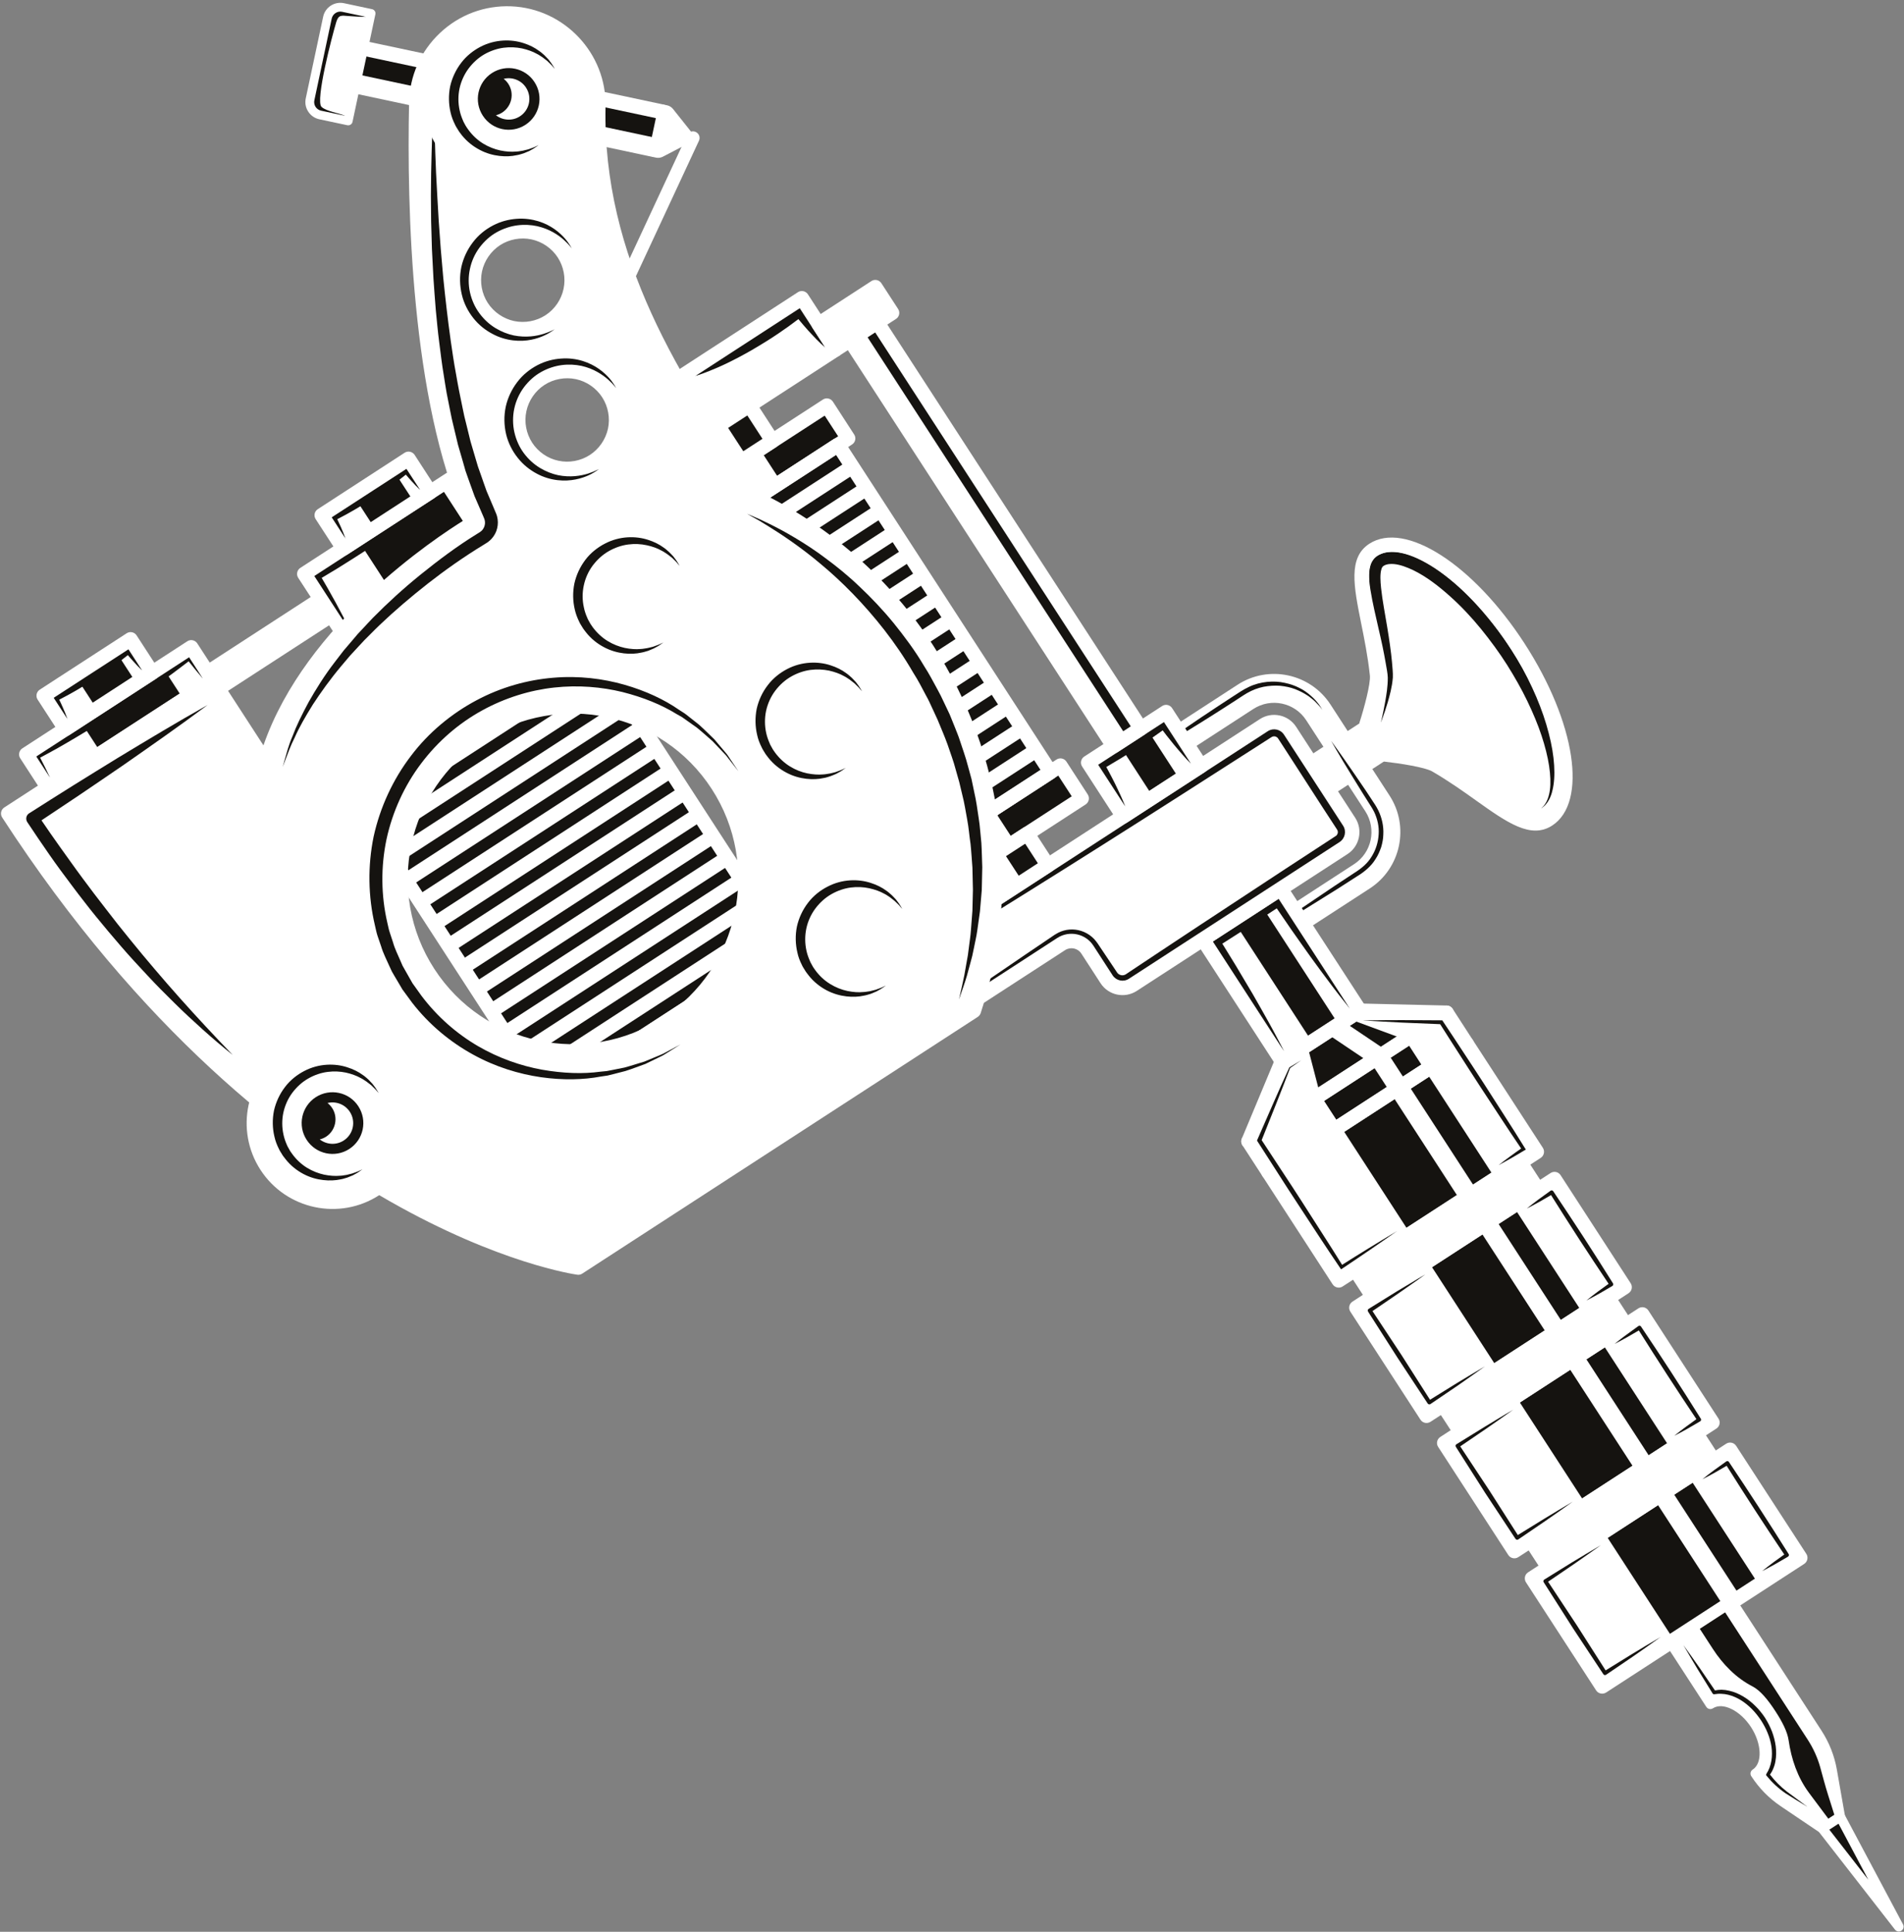 <?xml version="1.0" encoding="UTF-8" standalone="no"?><svg xmlns="http://www.w3.org/2000/svg" xmlns:xlink="http://www.w3.org/1999/xlink" fill="#000000" height="340.7" preserveAspectRatio="xMidYMid meet" version="1.1" viewBox="51.1 58.7 335.9 340.7" width="335.9" zoomAndPan="magnify">
 <rect x="51.1" y="58.7" width="335.9" height="340.7" fill="#808080" stroke="none"/>
 <g id="surface1">
  
  <g id="change1_1"><path d="m116.57 61.074l-4.04 18.953-4.94-1.05c-1.25-0.27-2.05-1.504-1.79-2.762l3.07-14.399c0.26-1.257 1.5-2.058 2.75-1.793l4.95 1.051" fill="#ffffff"/></g>
  <g id="change2_1"><path d="m115.65 61.672c-1.02 0-2.04-0.063-3.05-0.141-1.27-0.093-1.77-0.273-2.18 1.067-0.75 2.504-3.72 13.886-2.6 14.949 0.84 0.793 3.06 1.082 4.12 1.562-1.4 0.004-3.6 0.227-4.95-0.433-2.51-1.223-0.79-5.93-0.41-7.899 0.56-2.906 1.01-6.339 2.21-9.07 1.31-2.961 4.76-0.98 6.86-0.035" fill="#151310"/></g>
  <g id="change1_2"><path d="m110.3 60.996c-0.35 0.227-0.59 0.574-0.68 0.981l-3.06 14.402c-0.09 0.402-0.01 0.816 0.21 1.168 0.23 0.348 0.58 0.586 0.98 0.672l4.19 0.89 3.71-17.437-4.19-0.891c-0.4-0.086-0.82-0.008-1.16 0.215zm2.65 19.68c-0.16 0.109-0.37 0.152-0.58 0.109l-4.94-1.051c-0.81-0.172-1.5-0.648-1.95-1.343-0.46-0.7-0.61-1.528-0.44-2.336l3.07-14.403c0.17-0.808 0.65-1.504 1.34-1.953 0.7-0.453 1.53-0.605 2.34-0.433l4.94 1.05c0.2 0.043 0.38 0.164 0.49 0.336s0.15 0.383 0.1 0.582l-4.03 18.954c-0.04 0.21-0.17 0.382-0.34 0.488" fill="#ffffff"/></g>
  <g id="change2_2"><path d="m167.95 77.887l-1.64 7.711-52.58-11.192 1.64-7.711 52.58 11.192" fill="#151310"/></g>
  <g id="change1_3"><path d="m115.37 66.695l-0.39 1.809 52.58 11.191-1.25 5.903 1.64-7.711-52.58-11.192" fill="#ffffff"/></g>
  <g id="change1_4"><path d="m166.85 83.027l-52.57-11.187-0.55 2.566 52.58 11.192 1.09-5.141-0.55 2.57" fill="#ffffff"/></g>
  <g id="change1_5"><path d="m114.65 73.809l51.06 10.867 1.32-6.192-51.06-10.867zm52.08 12.437c-0.18 0.113-0.38 0.152-0.59 0.109l-52.57-11.191c-0.42-0.09-0.69-0.5-0.6-0.918l1.64-7.711c0.09-0.402 0.52-0.68 0.92-0.597l52.58 11.191c0.42 0.09 0.68 0.5 0.59 0.918l-1.64 7.711c-0.04 0.203-0.16 0.375-0.33 0.488" fill="#ffffff"/></g>
  <g id="change1_6"><path d="m166.14 86.355l0.69 0.145c0.41 0.086 0.84 0.027 1.21-0.164l4.67-2.434c0.69-0.359 0.88-1.254 0.4-1.863l-3.28-4.121c-0.26-0.328-0.63-0.555-1.04-0.645l-0.68-0.144-1.97 9.226" fill="#ffffff"/></g>
  <g id="change2_3"><path d="m368.7 333.45l-34.95 22.68-12.37-19.06 34.94-22.68 12.38 19.06" fill="#151310"/></g>
  <g id="change2_4"><path d="m353.2 309.58l-34.94 22.68-12.37-19.06 34.94-22.68 12.37 19.06" fill="#151310"/></g>
  <g id="change2_5"><path d="m337.71 285.71l-34.94 22.68-12.38-19.06 34.95-22.68 12.37 19.06" fill="#151310"/></g>
  <g id="change2_6"><path d="m322.22 261.84l-34.95 22.68-12.37-19.06 34.95-22.68 12.37 19.06" fill="#151310"/></g>
  <g id="change2_7"><path d="m309.85 242.78l-34.95 22.68-3.54-5.46 34.94-22.69 3.55 5.47" fill="#151310"/></g>
  <g id="change1_7"><path d="m353.42 316.27l-29.13 18.91-3.13-4.8 29.14-18.92 3.12 4.81" fill="#ffffff"/></g>
  <g id="change1_8"><path d="m324.66 333.42l27-17.52-1.74-2.67-26.99 17.52zm29.45-16.08l-29.13 18.91c-0.59 0.39-1.38 0.22-1.77-0.37l-3.12-4.81c-0.38-0.59-0.21-1.38 0.38-1.77l29.14-18.91c0.59-0.38 1.37-0.21 1.76 0.38l3.12 4.81c0.38 0.59 0.21 1.38-0.38 1.76" fill="#ffffff"/></g>
  <g id="change1_9"><path d="m337.93 292.4l-29.14 18.91-3.12-4.81 29.13-18.91 3.13 4.81" fill="#ffffff"/></g>
  <g id="change1_10"><path d="m309.17 309.55l26.99-17.52-1.73-2.67-27 17.52zm29.45-16.08l-29.13 18.91c-0.59 0.39-1.38 0.22-1.76-0.37l-3.13-4.81c-0.38-0.59-0.21-1.38 0.38-1.77l29.13-18.9c0.59-0.39 1.38-0.22 1.77 0.37l3.12 4.81c0.38 0.59 0.21 1.38-0.38 1.76" fill="#ffffff"/></g>
  <g id="change1_11"><path d="m322.43 268.53l-29.13 18.91-3.12-4.81 29.13-18.9 3.12 4.8" fill="#ffffff"/></g>
  <g id="change1_12"><path d="m293.68 285.68l26.99-17.52-1.73-2.67-27 17.52zm29.45-16.07l-29.13 18.9c-0.59 0.38-1.39 0.22-1.77-0.37l-3.12-4.81c-0.38-0.6-0.22-1.38 0.37-1.77l29.14-18.9c0.59-0.39 1.38-0.22 1.76 0.37l3.12 4.81c0.39 0.59 0.22 1.38-0.37 1.77" fill="#ffffff"/></g>
  <g id="change2_8"><path d="m291 236.95l-13.74 8.92-5.9 14.13 34.94-22.69-15.3-0.36" fill="#151310"/></g>
  <g id="change1_13"><path d="m349.02 319.13l12.37 19.06 7.31-4.74-12.38-19.06-7.3 4.74" fill="#ffffff"/></g>
  <g id="change1_14"><path d="m333.53 295.26l12.37 19.06 7.3-4.74-12.37-19.06-7.3 4.74" fill="#ffffff"/></g>
  <g id="change1_15"><path d="m318.04 271.39l12.37 19.06 7.3-4.74-12.37-19.06-7.3 4.74" fill="#ffffff"/></g>
  <g id="change1_16"><path d="m302.54 247.52l12.37 19.06 7.31-4.74-12.37-19.06-7.31 4.74" fill="#ffffff"/></g>
  <g id="change1_17"><path d="m299 242.05l3.54 5.47 7.31-4.74-3.55-5.47-7.3 4.74" fill="#ffffff"/></g>
  <g id="change1_18"><path d="m291 236.95l-2.12 1.37 10.12 3.73 7.3-4.74-15.3-0.36" fill="#ffffff"/></g>
  <g id="change1_19"><path d="m321.38 337.07l12.37 19.06 12.65-8.21-12.37-19.06-12.65 8.21" fill="#ffffff"/></g>
  <g id="change1_20"><path d="m305.89 313.2l12.37 19.06 12.65-8.21-12.37-19.06-12.65 8.21" fill="#ffffff"/></g>
  <g id="change1_21"><path d="m290.39 289.33l12.38 19.06 12.64-8.21-12.37-19.06-12.65 8.21" fill="#ffffff"/></g>
  <g id="change1_22"><path d="m295.59 191.77l-9.97 6.48-3.43-5.29 9.97-6.47 3.43 5.28" fill="#ffffff"/></g>
  <g id="change1_23"><path d="m285.87 197.07l8.55-5.55-2.51-3.86-8.55 5.55zm10.19-4.59l-9.98 6.48c-0.39 0.25-0.92 0.15-1.17-0.25l-3.43-5.28c-0.26-0.4-0.15-0.92 0.25-1.18l9.97-6.47c0.39-0.26 0.92-0.15 1.18 0.25l3.43 5.28c0.25 0.4 0.14 0.92-0.25 1.17" fill="#ffffff"/></g>
  <g id="change1_24"><path d="m274.9 265.46l12.37 19.06 12.65-8.21-12.37-19.06-12.65 8.21" fill="#ffffff"/></g>
  <g id="change1_25"><path d="m271.36 260l3.54 5.46 12.65-8.21-3.55-5.46-12.64 8.21" fill="#ffffff"/></g>
  <g id="change1_26"><path d="m277.26 245.87l-5.9 14.13 12.64-8.21-2.29-8.81-4.45 2.89" fill="#ffffff"/></g>
  <g id="change1_27"><path d="m292.76 215.39l-17.96 11.65-2.77-4.27 17.95-11.66c3.12-2.02 4.01-6.2 1.99-9.32l-10.43-16.06c-2.02-3.12-6.2-4.02-9.33-1.99l-17.95 11.65-2.78-4.27 17.96-11.66c5.48-3.55 12.82-1.98 16.38 3.49l10.42 16.06c3.56 5.48 1.99 12.83-3.48 16.38" fill="#ffffff"/></g>
  <g id="change2_9"><path d="m253.84 191.62s0.45-0.33 1.23-0.91c0.81-0.55 1.93-1.38 3.31-2.32 1.37-0.94 2.97-2.06 4.71-3.22 1.73-1.17 3.59-2.38 5.46-3.6 0.93-0.59 1.85-1.25 2.89-1.73 1.05-0.5 2.14-0.77 3.22-0.88 1.07-0.1 2.13-0.05 3.09 0.17 0.96 0.2 1.85 0.51 2.61 0.91 0.77 0.37 1.4 0.85 1.92 1.3s0.94 0.88 1.24 1.27c0.32 0.37 0.52 0.71 0.66 0.93s0.21 0.34 0.21 0.34-0.09-0.11-0.25-0.32c-0.17-0.2-0.4-0.5-0.75-0.84-0.32-0.36-0.77-0.74-1.3-1.14-0.55-0.38-1.19-0.78-1.94-1.1-0.74-0.35-1.59-0.6-2.51-0.74-0.91-0.16-1.9-0.15-2.89-0.03-1 0.11-2.02 0.42-2.95 0.86-0.95 0.45-1.85 1.1-2.79 1.71-1.87 1.2-3.74 2.41-5.51 3.51-1.77 1.12-3.45 2.12-4.87 3-1.42 0.87-2.63 1.56-3.47 2.07-0.84 0.48-1.32 0.76-1.32 0.76" fill="#151310"/></g>
  <g id="change2_10"><path d="m274.38 223.27s2.38-1.69 5.99-4.16c1.82-1.22 3.93-2.65 6.2-4.18 1.14-0.75 2.32-1.53 3.52-2.32 1.21-0.76 2.29-1.65 3-2.86 0.74-1.17 1.15-2.54 1.23-3.9 0.1-1.37-0.22-2.72-0.77-3.9-0.28-0.58-0.64-1.13-1-1.69-0.35-0.55-0.69-1.1-1.03-1.63-0.66-1.06-1.28-2.08-1.86-3.01-1.15-1.85-2.08-3.42-2.73-4.53-0.64-1.1-1-1.73-1-1.73s0.42 0.59 1.17 1.62c0.74 1.05 1.8 2.53 3.03 4.34 0.62 0.91 1.28 1.89 1.99 2.92 0.34 0.53 0.7 1.06 1.06 1.61 0.36 0.54 0.75 1.11 1.07 1.76 0.62 1.28 0.98 2.77 0.89 4.28-0.01 0.75-0.17 1.5-0.38 2.23-0.26 0.72-0.55 1.43-0.98 2.07-0.79 1.32-2.05 2.32-3.27 3.06-1.21 0.78-2.4 1.54-3.55 2.28-2.32 1.44-4.49 2.79-6.34 3.95-3.73 2.3-6.24 3.79-6.24 3.79" fill="#151310"/></g>
  <g id="change2_11"><path d="m263.31 224.38l13.95 21.49 13.74-8.92-13.95-21.49-13.74 8.92" fill="#151310"/></g>
  <g id="change1_28"><path d="m273.3 217.89l13.95 21.49 3.75-2.43-13.95-21.49-3.75 2.43" fill="#ffffff"/></g>
  <g id="change1_29"><path d="m263.31 224.38l13.95 21.49 5.3-3.44-13.95-21.5-5.3 3.45" fill="#ffffff"/></g>
  <g id="change2_12"><path d="m276.01 216.2l-5.83 3.72-5.77 3.81-1.05 0.68 0.69 1 3.25 4.77 3.34 4.71c1.14 1.56 2.26 3.12 3.43 4.65 0.57 0.78 1.16 1.54 1.76 2.3 0.58 0.77 1.2 1.51 1.8 2.27-0.44-0.86-0.87-1.73-1.33-2.57-0.45-0.86-0.91-1.7-1.38-2.55-0.93-1.69-1.9-3.35-2.85-5.03l-2.95-4.96-2.38-3.87 4.82-3.08 4.78-3.15 2.57 3.75c1.11 1.57 2.21 3.15 3.33 4.71 1.14 1.55 2.26 3.12 3.43 4.65 1.15 1.55 2.35 3.06 3.56 4.57-0.87-1.72-1.77-3.43-2.72-5.12-0.92-1.69-1.89-3.35-2.85-5.02-0.97-1.66-1.96-3.32-2.95-4.97l-3.02-4.91-0.63-1.03-1.05 0.67" fill="#151310"/></g>
  <g id="change1_30"><path d="m277.63 244.11l11.6-7.53-12.56-19.36-11.6 7.53zm14.06-6.09l-13.74 8.92c-0.59 0.38-1.38 0.21-1.76-0.38l-13.95-21.49c-0.38-0.59-0.22-1.38 0.37-1.76l13.74-8.92c0.59-0.38 1.38-0.21 1.76 0.38l13.96 21.49c0.38 0.59 0.21 1.38-0.38 1.76" fill="#ffffff"/></g>
  <g id="change2_13"><path d="m243.07 193.2l6.17 9.5 13.74-8.91-6.17-9.5-13.74 8.91" fill="#151310"/></g>
  <g id="change1_31"><path d="m250.95 232.39l37.18-24.13c1.55-1 1.99-3.07 0.99-4.62l-10.43-16.07c-1-1.55-3.08-1.98-4.62-0.98l-69.4 45.04 7.03 10.84 26.61-17.27c1.55-1.01 3.62-0.56 4.62 0.98l3.4 5.23c1 1.55 3.07 1.99 4.62 0.98" fill="#ffffff"/></g>
  <g id="change2_14"><path d="m55.738 191.75l29.098-18.89 3.812 5.88-29.093 18.88-3.817-5.87" fill="#151310"/></g>
  <g id="change1_32"><path d="m79.684 176.21l3.816 5.88 5.148-3.35-3.812-5.88-5.152 3.35" fill="#ffffff"/></g>
  <g id="change1_33"><path d="m55.738 191.75l3.817 5.87 9.398-6.09-3.816-5.88-9.399 6.1" fill="#ffffff"/></g>
  <g id="change2_15"><path d="m84.883 174.35c-0.117-0.22-0.395-0.31-0.617-0.19l-0.082 0.04c-1.192 0.62-2.36 1.28-3.536 1.94-1.156 0.67-2.332 1.32-3.476 2.02-1.141 0.7-2.301 1.37-3.43 2.09l-3.394 2.15c-1.121 0.73-2.243 1.47-3.348 2.22-1.113 0.74-2.203 1.52-3.309 2.28-1.101 0.76-2.171 1.57-3.261 2.35l-1.61 1.21c-0.535 0.41-1.07 0.81-1.593 1.24l-0.079 0.06c-0.195 0.15-0.226 0.44-0.07 0.64 0.922 1.17 1.86 2.33 2.852 3.46-0.551-1.2-1.145-2.36-1.75-3.53 0.461-0.24 0.918-0.49 1.371-0.74l1.761-0.97c1.161-0.68 2.336-1.33 3.477-2.03 1.145-0.7 2.301-1.37 3.434-2.09 1.136-0.7 2.265-1.43 3.39-2.15l3.348-2.23c1.113-0.73 2.203-1.52 3.305-2.28 1.105-0.76 2.175-1.57 3.265-2.35 0.949-0.71 1.907-1.43 2.844-2.16 0.816 1.03 1.641 2.05 2.512 3.04-0.625-1.37-1.309-2.7-2.004-4.02" fill="#151310"/></g>
  <g id="change1_34"><path d="m59.93 195.86l26.957-17.49-2.426-3.75-26.957 17.5zm29.414-16.05l-29.094 18.89c-0.59 0.38-1.383 0.21-1.766-0.38l-3.812-5.88c-0.387-0.59-0.215-1.38 0.375-1.76l29.094-18.88c0.589-0.39 1.379-0.22 1.761 0.37l3.817 5.88c0.383 0.59 0.215 1.38-0.375 1.76" fill="#ffffff"/></g>
  <g id="change2_16"><path d="m58.812 181.4l15.321-9.94 3.812 5.88-15.316 9.94-3.817-5.88" fill="#151310"/></g>
  <g id="change1_35"><path d="m71.324 173.28l3.817 5.88 2.804-1.82-3.812-5.88-2.809 1.82" fill="#ffffff"/></g>
  <g id="change1_36"><path d="m58.812 181.4l3.817 5.88 5.519-3.59-3.812-5.88-5.524 3.59" fill="#ffffff"/></g>
  <g id="change2_17"><path d="m73.508 172.52l-0.153 0.08c-2.363 1.17-4.621 2.5-6.824 3.92-2.191 1.43-4.328 2.95-6.359 4.63l-0.133 0.11h-0.004c-0.273 0.23-0.312 0.64-0.082 0.92 0.477 0.57 0.957 1.15 1.469 1.7 0.5 0.57 1.027 1.11 1.582 1.64-0.258-0.73-0.539-1.43-0.848-2.11-0.191-0.45-0.394-0.88-0.605-1.31 2.156-1.1 4.226-2.33 6.246-3.63 2.015-1.31 3.976-2.71 5.859-4.23 0.309 0.37 0.621 0.73 0.949 1.08 0.5 0.57 1.024 1.11 1.579 1.64-0.254-0.72-0.539-1.42-0.848-2.11-0.301-0.69-0.629-1.36-0.961-2.03-0.156-0.32-0.547-0.46-0.867-0.3" fill="#151310"/></g>
  <g id="change1_37"><path d="m63.004 185.52l13.18-8.56-2.426-3.74-13.184 8.55zm15.637-7.12l-15.321 9.95c-0.59 0.38-1.379 0.21-1.761-0.38l-3.817-5.88c-0.383-0.59-0.215-1.38 0.375-1.76l15.321-9.94c0.589-0.39 1.378-0.22 1.761 0.37l3.817 5.88c0.382 0.59 0.214 1.38-0.375 1.76" fill="#ffffff"/></g>
  <g id="change2_18"><path d="m104.79 159.91l29.09-18.88 7.98 12.29-29.1 18.89-7.97-12.3" fill="#151310"/></g>
  <g id="change1_38"><path d="m104.79 159.91l5.87 9.05 9.39-6.1-5.87-9.04-9.39 6.09" fill="#ffffff"/></g>
  <g id="change2_19"><path d="m129.9 144.61c-1.19 0.63-2.36 1.28-3.54 1.94-1.17 0.65-2.32 1.34-3.48 2-1.16 0.68-2.29 1.39-3.44 2.08s-2.27 1.43-3.4 2.14c-1.14 0.71-2.27 1.44-3.38 2.19-1.11 0.74-2.24 1.46-3.34 2.23-1.09 0.77-2.2 1.52-3.29 2.29l-0.08 0.06c-0.41 0.3-0.5 0.86-0.2 1.27l1.77 2.46c0.59 0.82 1.21 1.62 1.81 2.43 0.62 0.8 1.24 1.6 1.87 2.4 0.63 0.79 1.28 1.57 1.94 2.35-0.44-0.93-0.89-1.83-1.36-2.74-0.47-0.89-0.94-1.79-1.42-2.67-0.5-0.89-0.98-1.77-1.48-2.65l-1.03-1.77c0.89-0.53 1.77-1.07 2.66-1.6 1.15-0.7 2.26-1.43 3.4-2.14 1.14-0.72 2.26-1.45 3.37-2.19 1.11-0.75 2.24-1.47 3.34-2.24 1.09-0.77 2.2-1.52 3.29-2.3 1.09-0.79 2.19-1.55 3.26-2.36 1.08-0.81 2.15-1.61 3.21-2.44s2.1-1.68 3.13-2.56c-1.22 0.59-2.43 1.19-3.61 1.82" fill="#151310"/></g>
  <g id="change1_39"><path d="m113.14 170.45l26.96-17.5-6.59-10.16-26.96 17.5zm29.41-16.06l-29.09 18.88c-0.59 0.39-1.38 0.22-1.76-0.37l-7.99-12.29c-0.38-0.59-0.21-1.38 0.38-1.76l29.1-18.89c0.59-0.38 1.38-0.21 1.76 0.38l7.98 12.29c0.38 0.59 0.21 1.38-0.38 1.76" fill="#ffffff"/></g>
  <g id="change2_20"><path d="m107.86 149.57l15.32-9.95 3.81 5.88-15.32 9.95-3.81-5.88" fill="#151310"/></g>
  <g id="change1_40"><path d="m120.37 141.45l3.82 5.87 2.8-1.82-3.81-5.88-2.81 1.83" fill="#ffffff"/></g>
  <g id="change1_41"><path d="m107.86 149.57l3.82 5.88 5.52-3.59-3.82-5.88-5.52 3.59" fill="#ffffff"/></g>
  <g id="change2_21"><path d="m122.55 140.69l-0.15 0.08c-2.36 1.17-4.62 2.5-6.82 3.92-2.19 1.43-4.33 2.95-6.37 4.63l-0.13 0.11c-0.28 0.23-0.31 0.64-0.08 0.91 0.48 0.58 0.96 1.16 1.47 1.71 0.5 0.56 1.02 1.11 1.58 1.63-0.26-0.72-0.54-1.42-0.85-2.11-0.19-0.44-0.4-0.87-0.6-1.3 2.15-1.1 4.22-2.33 6.24-3.63 2.02-1.32 3.98-2.71 5.86-4.23 0.31 0.36 0.62 0.73 0.95 1.08 0.5 0.56 1.03 1.11 1.58 1.63-0.25-0.71-0.54-1.42-0.85-2.1-0.3-0.69-0.63-1.37-0.96-2.04-0.16-0.32-0.54-0.45-0.87-0.29" fill="#151310"/></g>
  <g id="change1_42"><path d="m112.05 153.68l13.18-8.56-2.43-3.73-13.18 8.55zm15.64-7.11l-15.32 9.94c-0.59 0.38-1.38 0.22-1.76-0.37l-3.82-5.88c-0.38-0.59-0.22-1.38 0.37-1.76l15.32-9.95c0.59-0.38 1.38-0.21 1.77 0.38l3.81 5.88c0.39 0.59 0.22 1.38-0.37 1.76" fill="#ffffff"/></g>
  <g id="change1_43"><path d="m110.22 168.29l-19.95 12.94-3.239-4.98 19.949-12.95 3.24 4.99" fill="#ffffff"/></g>
  <g id="change1_44"><path d="m334.12 354.37l32.81-21.3-10.98-16.92-32.81 21.3zm35.27-19.85l-34.94 22.68c-0.6 0.38-1.39 0.21-1.77-0.38l-12.37-19.05c-0.38-0.6-0.22-1.39 0.38-1.77l34.94-22.68c0.59-0.38 1.38-0.21 1.76 0.38l12.38 19.05c0.38 0.59 0.21 1.39-0.38 1.77" fill="#ffffff"/></g>
  <g id="change1_45"><path d="m318.63 330.5l32.81-21.3-10.98-16.92-32.81 21.29zm35.27-19.85l-34.95 22.68c-0.59 0.38-1.38 0.21-1.76-0.38l-12.37-19.06c-0.39-0.59-0.22-1.37 0.37-1.76l34.95-22.68c0.59-0.38 1.38-0.22 1.76 0.37l12.37 19.07c0.39 0.59 0.22 1.38-0.37 1.76" fill="#ffffff"/></g>
  <g id="change1_46"><path d="m303.14 306.63l32.81-21.3-10.99-16.92-32.8 21.29zm35.27-19.85l-34.95 22.68c-0.59 0.38-1.38 0.22-1.76-0.37l-12.38-19.07c-0.38-0.59-0.21-1.38 0.38-1.76l34.95-22.68c0.59-0.38 1.38-0.22 1.76 0.37l12.37 19.07c0.38 0.59 0.22 1.37-0.37 1.76" fill="#ffffff"/></g>
  <g id="change1_47"><path d="m287.65 282.76l32.81-21.3-10.99-16.92-32.81 21.3zm35.26-19.85l-34.95 22.68c-0.58 0.38-1.37 0.21-1.76-0.38l-12.37-19.06c-0.38-0.59-0.21-1.38 0.38-1.76l34.94-22.68c0.59-0.39 1.39-0.22 1.76 0.38l12.38 19.05c0.38 0.59 0.21 1.38-0.38 1.77" fill="#ffffff"/></g>
  <g id="change1_48"><path d="m275.28 263.7l32.81-21.3-2.16-3.32-32.81 21.29zm35.26-19.85l-34.95 22.68c-0.59 0.38-1.38 0.21-1.76-0.38l-3.54-5.46c-0.39-0.59-0.22-1.38 0.37-1.76l34.95-22.68c0.59-0.39 1.38-0.22 1.76 0.37l3.54 5.47c0.39 0.59 0.22 1.37-0.37 1.76" fill="#ffffff"/></g>
  <g id="change1_49"><path d="m274.12 256.68l28.03-18.19-10.79-0.25-13.07 8.48zm32.88-18.3l-34.95 22.69c-0.47 0.3-1.08 0.26-1.51-0.09-0.43-0.36-0.58-0.96-0.36-1.47l5.9-14.13c0.1-0.24 0.27-0.44 0.49-0.58l13.73-8.91c0.22-0.14 0.47-0.21 0.73-0.21l15.3 0.36c0.56 0.01 1.05 0.39 1.2 0.93s-0.07 1.11-0.53 1.41" fill="#ffffff"/></g>
  <g id="change2_22"><path d="m287.87 281.77c-1.13-1.81-2.25-3.61-3.41-5.39l-3.59-5.61c-1.19-1.87-2.42-3.72-3.64-5.58l-3.55-5.41c0.84-2.08 1.66-4.17 2.5-6.26 0.86-2.14 1.68-4.3 2.52-6.46l1.96-1.37-2.08 1.25-0.02 0.01-0.01 0.03c-0.96 2.11-1.92 4.21-2.84 6.34-0.92 2.12-1.86 4.24-2.78 6.36l-0.07 0.18 0.1 0.16 3.6 5.61c1.2 1.87 2.39 3.74 3.62 5.59l3.65 5.57c1.21 1.86 2.46 3.7 3.7 5.54l0.17 0.24 0.23-0.16c1.61-1.09 3.24-2.16 4.84-3.27s3.21-2.2 4.8-3.33c-1.68 0.99-3.33 2.02-5 3.03-1.58 0.96-3.14 1.95-4.7 2.93" fill="#151310"/></g>
  <g id="change2_23"><path d="m303.38 305.57l-5.02-7.87-5.13-7.77 4.53-3.09 2.4-1.68c0.8-0.55 1.59-1.12 2.38-1.69-0.84 0.49-1.68 0.98-2.51 1.49l-2.51 1.5-4.97 3.08c-0.16 0.1-0.21 0.31-0.1 0.47v0.01l5.2 8.14 5.32 8.07 0.01 0.01c0.11 0.15 0.32 0.2 0.47 0.09l4.84-3.28c1.59-1.12 3.19-2.23 4.77-3.37-1.68 0.98-3.35 1.99-5.02 3l-4.66 2.89" fill="#151310"/></g>
  <g id="change2_24"><path d="m318.87 329.43l-5.02-7.86-5.14-7.78 4.54-3.09 2.4-1.67c0.8-0.55 1.6-1.12 2.39-1.69-0.85 0.49-1.69 0.98-2.52 1.49l-2.5 1.51-4.97 3.07h-0.01c-0.16 0.1-0.2 0.31-0.1 0.47l0.01 0.01 5.19 8.15 5.32 8.06 0.01 0.01h0.01c0.1 0.16 0.31 0.2 0.47 0.09l4.83-3.29c1.59-1.11 3.2-2.21 4.77-3.36-1.68 0.98-3.34 1.99-5.01 3l-4.67 2.88" fill="#151310"/></g>
  <g id="change2_25"><path d="m212.08 240.71s0.63-0.44 1.83-1.28c1.2-0.82 2.95-2.04 5.19-3.58 2.24-1.53 4.97-3.39 8.1-5.52 1.56-1.06 3.22-2.2 4.97-3.39 0.88-0.6 1.78-1.21 2.71-1.83 0.46-0.31 0.92-0.63 1.4-0.95 0.23-0.16 0.47-0.31 0.71-0.48l0.18-0.12 0.12-0.07 0.1-0.06c0.13-0.07 0.22-0.14 0.4-0.23 1.25-0.63 2.69-0.75 4.05-0.32 0.68 0.22 1.32 0.57 1.87 1.04 0.56 0.45 1.02 1.13 1.33 1.61 0.7 1.04 1.41 2.1 2.13 3.18 0.35 0.52 0.71 1.05 1.06 1.59 0.2 0.25 0.59 0.44 0.95 0.41 0.18-0.01 0.35-0.07 0.51-0.16l0.79-0.53c0.57-0.38 1.13-0.75 1.7-1.13 1.14-0.76 2.3-1.53 3.46-2.3 2.34-1.55 4.72-3.13 7.15-4.73 4.86-3.2 9.89-6.5 14.99-9.86 2.56-1.67 5.13-3.35 7.72-5.04l0.98-0.64 0.24-0.16c-0.04 0.03 0.16-0.1 0.16-0.11-0.02 0 0.07-0.08 0.1-0.14 0.18-0.25 0.19-0.6 0.03-0.86l-2.51-3.85c-1.68-2.6-3.37-5.21-5.04-7.81-0.84-1.3-1.68-2.59-2.51-3.88-0.19-0.29-0.5-0.78-0.49-0.71-0.11-0.11-0.25-0.18-0.4-0.22-0.16-0.03-0.31-0.02-0.46 0.03-0.04 0.01-0.07 0.03-0.1 0.05-0.04 0.02-0.06 0.02-0.16 0.09l-0.48 0.31c-5.15 3.3-10.21 6.54-15.11 9.67-9.8 6.27-18.99 12.07-26.89 17-7.89 4.95-14.52 8.97-19.14 11.84-2.32 1.41-4.14 2.52-5.38 3.28-1.25 0.76-1.91 1.16-1.91 1.16s0.64-0.45 1.84-1.28c1.19-0.82 2.95-2.03 5.18-3.58 4.5-3.04 10.88-7.46 18.61-12.65 7.72-5.21 16.76-11.23 26.47-17.64 4.86-3.2 9.89-6.51 14.99-9.86l0.48-0.32c0.06-0.04 0.21-0.13 0.34-0.2 0.14-0.07 0.27-0.14 0.42-0.19 0.57-0.21 1.2-0.25 1.8-0.13 0.6 0.13 1.17 0.41 1.61 0.84 0.11 0.09 0.26 0.27 0.35 0.39l0.08 0.11 0.11 0.17 0.32 0.49c0.84 1.29 1.68 2.57 2.53 3.87 1.69 2.59 3.38 5.19 5.08 7.79l2.55 3.96c0.64 1.08 0.59 2.52-0.12 3.54-0.19 0.27-0.36 0.47-0.67 0.73-0.15 0.11-0.12 0.09-0.32 0.22l-0.24 0.16-0.97 0.63c-2.6 1.67-5.19 3.34-7.75 5-5.15 3.3-10.21 6.54-15.11 9.67-2.46 1.57-4.87 3.11-7.23 4.61-1.19 0.75-2.35 1.49-3.51 2.22-0.58 0.37-1.16 0.73-1.73 1.09-0.3 0.19-0.52 0.34-0.9 0.56-0.42 0.24-0.91 0.38-1.4 0.39-0.97 0.03-1.92-0.42-2.51-1.22-0.41-0.63-0.71-1.13-1.07-1.69-0.7-1.1-1.37-2.17-2.04-3.24-0.36-0.57-0.6-0.95-0.99-1.3-0.37-0.34-0.81-0.6-1.29-0.77-0.93-0.35-2.04-0.28-2.87 0.11-0.09 0.03-0.24 0.13-0.36 0.19l-0.1 0.05s-0.06 0.04-0.01 0.01l-0.05 0.03-0.18 0.11c-0.25 0.16-0.49 0.31-0.73 0.46-0.49 0.3-0.96 0.6-1.43 0.89-0.95 0.59-1.87 1.17-2.77 1.73-1.81 1.11-3.52 2.17-5.13 3.16-3.22 1.99-6.03 3.72-8.34 5.15-2.32 1.41-4.14 2.52-5.39 3.28-1.24 0.75-1.9 1.16-1.9 1.16" fill="#151310"/></g>
  <g id="change2_26"><path d="m334.36 353.3l-5.01-7.85-5.14-7.79 4.54-3.09 2.39-1.67c0.8-0.55 1.6-1.12 2.39-1.69-0.85 0.49-1.69 0.99-2.52 1.49l-2.5 1.5-4.97 3.08c-0.16 0.1-0.21 0.31-0.11 0.47l0.01 0.01 5.19 8.15 5.33 8.06v0.01h0.01c0.1 0.16 0.32 0.2 0.47 0.09l4.83-3.28c1.59-1.12 3.2-2.22 4.78-3.37-1.69 0.97-3.35 1.99-5.02 2.99l-4.67 2.89" fill="#151310"/></g>
  <g id="change2_27"><path d="m309.32 244.36c-1.22-1.85-2.43-3.71-3.67-5.55l-0.1-0.16h-0.17l-6.95-0.04c-2.32 0.01-4.63 0.01-6.95 0.05 2.31 0.16 4.63 0.26 6.94 0.39l6.75 0.28c1.15 1.83 2.33 3.64 3.49 5.46 1.21 1.87 2.39 3.75 3.61 5.6 2.4 3.63 4.74 7.28 7.19 10.87-0.64 0.45-1.27 0.88-1.89 1.35-0.69 0.52-1.41 1.03-2.09 1.58 0.78-0.4 1.53-0.85 2.3-1.27 0.76-0.43 1.5-0.89 2.25-1.33l0.26-0.15-0.17-0.26c-2.33-3.79-4.77-7.49-7.15-11.24-1.2-1.87-2.43-3.71-3.65-5.58" fill="#151310"/></g>
  <g id="change2_28"><path d="m325.13 268.81l-0.01-0.02-0.01-0.01c-0.1-0.15-0.31-0.18-0.46-0.08l-2.13 1.54c-0.35 0.25-0.69 0.53-1.04 0.79-0.35 0.27-0.69 0.54-1.03 0.82 0.39-0.2 0.78-0.4 1.16-0.61 0.39-0.21 0.78-0.42 1.16-0.63l1.96-1.14c1.65 2.64 3.33 5.25 5.02 7.87 1.7 2.6 3.4 5.2 5.14 7.78l-1.84 1.33c-0.7 0.53-1.4 1.05-2.08 1.61 0.79-0.39 1.55-0.83 2.32-1.24l2.26-1.32 0.01-0.01c0.15-0.1 0.2-0.3 0.1-0.45l-0.01-0.02c-1.7-2.73-3.44-5.44-5.19-8.15-1.76-2.69-3.53-5.39-5.33-8.06" fill="#151310"/></g>
  <g id="change2_29"><path d="m340.62 292.68l-0.01-0.02v-0.01c-0.11-0.15-0.32-0.18-0.47-0.08l-2.12 1.54c-0.36 0.25-0.7 0.53-1.05 0.79-0.35 0.27-0.69 0.54-1.03 0.82 0.4-0.2 0.78-0.4 1.17-0.61 0.38-0.22 0.77-0.41 1.15-0.63l1.96-1.14c1.65 2.63 3.33 5.25 5.02 7.86 1.7 2.61 3.4 5.21 5.14 7.79l-1.84 1.33c-0.7 0.53-1.4 1.05-2.08 1.61 0.79-0.39 1.55-0.82 2.32-1.24l2.26-1.32 0.01-0.01c0.16-0.09 0.2-0.3 0.11-0.45l-0.02-0.02c-1.7-2.73-3.44-5.44-5.19-8.15-1.76-2.7-3.52-5.39-5.33-8.06" fill="#151310"/></g>
  <g id="change2_30"><path d="m356.12 316.55l-0.01-0.02-0.01-0.01c-0.11-0.15-0.31-0.18-0.46-0.07l-2.13 1.53c-0.35 0.25-0.7 0.53-1.05 0.79-0.34 0.27-0.69 0.54-1.03 0.82 0.4-0.2 0.78-0.4 1.17-0.61 0.38-0.21 0.77-0.41 1.15-0.63l1.96-1.14c1.65 2.63 3.33 5.25 5.02 7.86 1.7 2.61 3.41 5.21 5.15 7.79l-1.85 1.33c-0.69 0.53-1.4 1.05-2.07 1.61 0.78-0.39 1.54-0.82 2.31-1.24l2.27-1.32v-0.01c0.16-0.09 0.21-0.3 0.11-0.45l-0.01-0.02c-1.71-2.73-3.45-5.44-5.2-8.15-1.76-2.7-3.52-5.39-5.32-8.06" fill="#151310"/></g>
  <g id="change2_31"><path d="m375.76 379.12l-1.44-8.15c-0.41-2.35-1.29-4.58-2.59-6.58l-7.93-12.23-7.09-10.93-10.97 7.12 7.09 10.92c2.17-1.4 5.7 0.19 7.89 3.57s2.22 7.26 0.05 8.66c1.3 2 2.98 3.72 4.96 5.05l6.86 4.63 3.17-2.06" fill="#151310"/></g>
  <g id="change1_50"><path d="m354.98 342.35l7.09 10.92 7.94 12.24c0.97 1.5 1.72 3.13 2.2 4.84 0.46 1.66 0.89 3.32 1.41 4.96l1.36 4.31 0.78-0.5-1.44-8.15c-0.41-2.35-1.29-4.58-2.59-6.58l-7.93-12.23-7.09-10.93-1.73 1.12" fill="#ffffff"/></g>
  <g id="change1_51"><path d="m370.23 374.88c-2.01-2.71-3.11-5.93-3.59-9.28-0.21-1.46-1.11-3.24-2.32-5.09-1.31-2.03-2.69-3.69-4.05-4.39-2.9-1.49-5.23-3.89-7-6.62l-2.76-4.25-4.77 3.1 7.09 10.92c2.17-1.4 5.7 0.19 7.89 3.57s2.22 7.26 0.05 8.66c1.3 2 2.98 3.72 4.96 5.05l6.86 4.63 1.58-1.03s-1.9-2.53-3.94-5.27" fill="#ffffff"/></g>
  <g id="change2_32"><path d="m361.69 360.58c-0.29-0.35-0.58-0.69-0.9-0.99-0.64-0.64-1.34-1.21-2.12-1.67-0.77-0.47-1.61-0.83-2.5-1.03-0.45-0.11-0.9-0.17-1.37-0.18-0.38 0-0.76 0.05-1.15 0.12l-2.68-3.93c-0.96-1.35-1.9-2.72-2.88-4.05 0.82 1.44 1.69 2.85 2.53 4.28l2.61 4.23c0.06 0.1 0.18 0.17 0.31 0.15l0.03-0.01c0.4-0.06 0.81-0.1 1.22-0.07 0.4 0.01 0.81 0.07 1.21 0.17 0.8 0.2 1.56 0.54 2.27 0.98 0.7 0.44 1.35 0.98 1.94 1.58 0.29 0.29 0.57 0.62 0.83 0.94 0.25 0.31 0.5 0.67 0.75 1.03 0.21 0.34 0.44 0.71 0.63 1.08 0.2 0.37 0.38 0.75 0.53 1.14 0.32 0.77 0.55 1.59 0.67 2.41 0.23 1.64 0.02 3.38-0.88 4.76l-0.01 0.02c-0.07 0.1-0.07 0.24 0.02 0.34 0.97 1.19 2.1 2.24 3.36 3.1 0.64 0.41 1.28 0.79 1.92 1.2 0.63 0.39 1.28 0.78 1.92 1.17-1.19-0.91-2.43-1.78-3.62-2.68-1.12-0.87-2.12-1.88-2.97-2.99 0.21-0.32 0.41-0.65 0.55-1 0.19-0.42 0.32-0.87 0.4-1.31 0.17-0.9 0.17-1.82 0.06-2.71-0.12-0.89-0.35-1.77-0.67-2.61-0.16-0.41-0.35-0.82-0.55-1.22-0.2-0.41-0.43-0.78-0.67-1.18-0.24-0.36-0.49-0.71-0.79-1.07" fill="#151310"/></g>
  <g id="change1_52"><path d="m372.6 380.16l2.22-1.45-1.33-7.59c-0.4-2.25-1.22-4.35-2.47-6.27l-14.57-22.44-9.53 6.19 6.21 9.57c2.57-0.96 6.05 0.74 8.3 4.21 2.25 3.46 2.39 7.33 0.48 9.28 1.17 1.65 2.61 3.05 4.29 4.19zm3.62-0.33l-3.17 2.06c-0.28 0.18-0.65 0.18-0.94-0.01l-6.86-4.63c-2.08-1.4-3.82-3.18-5.19-5.29-0.26-0.39-0.15-0.91 0.25-1.17 1.74-1.13 1.6-4.56-0.3-7.49-1.9-2.92-4.97-4.44-6.71-3.32-0.4 0.26-0.92 0.15-1.18-0.25l-7.09-10.92c-0.26-0.4-0.14-0.92 0.25-1.17l10.96-7.12c0.4-0.25 0.92-0.14 1.18 0.25l15.03 23.16c1.36 2.1 2.28 4.43 2.71 6.89l1.43 8.15c0.06 0.34-0.08 0.67-0.37 0.86" fill="#ffffff"/></g>
  <g id="change2_33"><path d="m372.59 381.18l13.49 17.32-10.32-19.38z" fill="#151310"/></g>
  <g id="change1_53"><path d="m373.83 381.39l6.87 8.82-5.25-9.87zm12.71 17.82c-0.36 0.24-0.86 0.16-1.13-0.19l-13.49-17.32c-0.15-0.19-0.21-0.43-0.17-0.66 0.04-0.24 0.18-0.45 0.37-0.58l3.18-2.05c0.2-0.13 0.44-0.17 0.67-0.11s0.42 0.21 0.54 0.42l10.32 19.38c0.21 0.38 0.08 0.87-0.29 1.11" fill="#ffffff"/></g>
  <g id="change1_54"><path d="m212.08 240.71l25.53-16.58c2.14-1.39 5.01-0.78 6.39 1.36l3.39 5.23c0.63 0.95 1.91 1.23 2.87 0.6l37.18-24.12c0.95-0.63 1.23-1.91 0.61-2.87l-10.43-16.06c-0.62-0.96-1.91-1.23-2.86-0.61l-68.33 44.35zm76.74-31.38l-37.17 24.13c-2.14 1.39-5.01 0.78-6.39-1.35l-3.39-5.23c-0.62-0.96-1.91-1.23-2.87-0.61l-26.61 17.27c-0.59 0.38-1.37 0.21-1.76-0.38l-7.03-10.84c-0.39-0.59-0.22-1.37 0.37-1.76l69.4-45.04c2.14-1.38 5.01-0.77 6.39 1.36l10.43 16.06c1.38 2.14 0.77 5.01-1.37 6.39" fill="#ffffff"/></g>
  <g id="change1_55"><path d="m243.07 193.2l6.17 9.5 5.3-3.44-6.16-9.5-5.31 3.44" fill="#ffffff"/></g>
  <g id="change1_56"><path d="m253.07 186.71l6.17 9.5 3.74-2.42-6.17-9.5-3.74 2.42" fill="#ffffff"/></g>
  <g id="change2_34"><path d="m255.86 185.16c-4.02 2.27-7.89 4.78-11.6 7.52l-0.92 0.68 0.61 0.8 1.33 1.75c0.44 0.58 0.92 1.14 1.38 1.72 0.46 0.57 0.95 1.12 1.43 1.68 0.5 0.55 1 1.1 1.53 1.63-0.27-0.7-0.57-1.38-0.87-2.05-0.32-0.67-0.62-1.34-0.95-2-0.34-0.66-0.66-1.32-1.01-1.96l-0.52-0.96c3.43-1.98 6.75-4.13 9.95-6.46l0.66 0.87c0.45 0.58 0.92 1.14 1.38 1.72 0.47 0.57 0.95 1.12 1.44 1.68 0.49 0.55 0.98 1.1 1.52 1.63-0.27-0.7-0.57-1.37-0.87-2.05-0.32-0.67-0.63-1.34-0.96-2-0.34-0.65-0.66-1.31-1.01-1.96l-1.05-1.93-0.48-0.87-0.99 0.56" fill="#151310"/></g>
  <g id="change1_57"><path d="m249.62 200.94l11.6-7.53-4.78-7.36-11.6 7.53zm14.05-6.08l-13.74 8.91c-0.59 0.38-1.38 0.22-1.76-0.38l-6.16-9.5c-0.39-0.59-0.22-1.37 0.37-1.76l13.74-8.91c0.59-0.39 1.38-0.22 1.76 0.37l6.17 9.5c0.38 0.59 0.21 1.38-0.38 1.77" fill="#ffffff"/></g>
  <g id="change1_58"><path d="m293.36 155.67c-4.41 2.87-0.51 10.97 0.68 22.01 0.24 2.24-1.88 8.81-1.88 8.81l3.43 5.28s6.86 0.75 8.81 1.88c9.6 5.58 15.42 12.45 19.83 9.58 5.62-3.64 3.26-17.25-5.26-30.38-8.53-13.14-19.99-20.83-25.61-17.18" fill="#ffffff"/></g>
  <g id="change2_35"><path d="m294.71 186.14s0.34-1.34 0.77-3.7c0.2-1.18 0.46-2.64 0.45-4.24-0.02-0.76-0.22-1.67-0.37-2.58-0.16-0.92-0.34-1.88-0.55-2.89-0.42-2.01-0.96-4.17-1.46-6.49-0.25-1.17-0.5-2.36-0.7-3.63-0.1-0.64-0.19-1.29-0.2-1.98-0.02-0.69-0.02-1.42 0.23-2.24 0.12-0.4 0.35-0.85 0.7-1.23 0.19-0.18 0.36-0.35 0.63-0.5 0.16-0.08 0.23-0.15 0.49-0.25 0.91-0.38 1.68-0.42 2.47-0.38 1.56 0.1 2.94 0.61 4.24 1.22 2.6 1.25 4.88 2.98 7 4.84 2.1 1.89 4 3.98 5.72 6.13 1.74 2.15 3.24 4.43 4.58 6.66 1.36 2.27 2.48 4.53 3.43 6.75 0.94 2.21 1.67 4.37 2.19 6.4 0.53 2.03 0.85 3.95 0.95 5.65 0.11 1.71 0 3.22-0.3 4.42-0.27 1.21-0.8 2.07-1.24 2.55-0.23 0.24-0.42 0.4-0.56 0.49s-0.21 0.14-0.21 0.14 0.06-0.06 0.19-0.17c0.13-0.1 0.3-0.28 0.48-0.54 0.37-0.52 0.74-1.38 0.89-2.55 0.16-1.17 0.1-2.62-0.14-4.24-0.25-1.63-0.7-3.44-1.34-5.37s-1.49-3.96-2.5-6.06-2.23-4.25-3.57-6.38c-1.37-2.16-2.92-4.27-4.59-6.33-1.68-2.06-3.53-4.04-5.53-5.82-1.99-1.78-4.13-3.43-6.42-4.55-1.14-0.54-2.33-0.99-3.42-1.09-0.28-0.02-0.55-0.03-0.79 0-0.25 0.01-0.51 0.09-0.64 0.13-0.05-0.01-0.25 0.12-0.38 0.18-0.02 0.01-0.09 0.07-0.14 0.1-0.08 0.1-0.19 0.23-0.25 0.45-0.14 0.41-0.19 0.98-0.19 1.55s0.05 1.18 0.11 1.77c0.13 1.2 0.31 2.39 0.51 3.55 0.4 2.32 0.79 4.54 1.07 6.6 0.14 1.03 0.27 2.01 0.35 2.96 0.07 0.96 0.19 1.82 0.15 2.74-0.14 1.75-0.57 3.16-0.89 4.33-0.34 1.17-0.66 2.06-0.88 2.67s-0.34 0.93-0.34 0.93" fill="#151310"/></g>
  <g id="change1_59"><path d="m296.34 190.58c1.82 0.22 6.87 0.9 8.7 1.97 3.05 1.77 5.71 3.66 8.06 5.33 5.19 3.69 8.24 5.71 10.44 4.28 4.39-2.85 3.17-15.03-5.64-28.62-8.82-13.58-19.45-19.66-23.84-16.81-2.21 1.44-1.6 5.04-0.35 11.29 0.57 2.82 1.22 6.02 1.59 9.53 0.23 2.1-1.2 6.99-1.74 8.75zm28.59 13.72c-3.77 2.44-7.98-0.55-13.31-4.34-2.3-1.64-4.91-3.5-7.86-5.21-1.25-0.73-5.76-1.43-8.3-1.71-0.38-0.04-0.73-0.25-0.93-0.57l-3.44-5.29c-0.2-0.32-0.25-0.72-0.14-1.08 0.79-2.44 1.98-6.85 1.82-8.28-0.36-3.39-1-6.53-1.56-9.3-1.28-6.41-2.3-11.48 1.46-13.92 6.3-4.09 18.32 3.62 27.37 17.56 9.04 13.93 11.19 28.05 4.89 32.14" fill="#ffffff"/></g>
  <g id="change1_60"><path d="m238.17 193.73l-45.16 29.31 3.76 5.78 45.16-29.3-3.76-5.79" fill="#ffffff"/></g>
  <g id="change2_36"><path d="m226.35 201.4l3.76 5.79 11.82-7.67-3.76-5.79-11.82 7.67" fill="#151310"/></g>
  <g id="change1_61"><path d="m197.14 227.06l43.03-27.92-2.37-3.65-43.03 27.92zm45.48-26.48l-45.16 29.31c-0.58 0.39-1.37 0.22-1.76-0.37l-3.75-5.79c-0.39-0.59-0.22-1.38 0.37-1.76l45.16-29.31c0.59-0.39 1.38-0.22 1.76 0.37l3.76 5.79c0.38 0.59 0.21 1.38-0.38 1.76" fill="#ffffff"/></g>
  <g id="change1_62"><path d="m196.96 130.23l-45.16 29.32 3.76 5.79 45.16-29.32-3.76-5.79" fill="#ffffff"/></g>
  <g id="change2_37"><path d="m185.14 137.91l3.76 5.79 11.82-7.68-3.76-5.79-11.82 7.68" fill="#151310"/></g>
  <g id="change1_63"><path d="m155.94 163.57l43.02-27.92-2.37-3.65-43.02 27.92zm45.48-26.48l-45.16 29.31c-0.59 0.39-1.38 0.22-1.77-0.37l-3.76-5.79c-0.38-0.59-0.21-1.38 0.38-1.76l45.16-29.31c0.59-0.39 1.38-0.22 1.77 0.37l3.75 5.79c0.39 0.59 0.22 1.38-0.37 1.76" fill="#ffffff"/></g>
  <g id="change2_38"><path d="m198.97 137.16l-41.65 27.04 37.45 57.69 41.65-27.03-37.45-57.7" fill="#151310"/></g>
  <g id="change1_64"><path d="m195.14 220.13l39.52-25.64-36.07-55.56-39.51 25.64zm41.97-24.2l-41.65 27.03c-0.59 0.39-1.38 0.22-1.76-0.37l-37.45-57.7c-0.38-0.59-0.21-1.38 0.37-1.76l41.65-27.04c0.59-0.38 1.38-0.21 1.77 0.38l37.44 57.7c0.39 0.59 0.22 1.38-0.37 1.76" fill="#ffffff"/></g>
  <g id="change1_65"><path d="m232.34 205.74l-25.98 16.86 3.62 5.58 25.98-16.86-3.62-5.58" fill="#ffffff"/></g>
  <g id="change2_39"><path d="m227.88 208.63l3.63 5.58 4.45-2.89-3.62-5.58-4.46 2.89" fill="#151310"/></g>
  <g id="change1_66"><path d="m210.36 226.42l23.84-15.47-2.24-3.45-23.84 15.47zm26.29-14.03l-25.97 16.86c-0.59 0.38-1.38 0.21-1.76-0.37l-3.63-5.59c-0.38-0.59-0.21-1.38 0.38-1.76l25.97-16.86c0.59-0.38 1.38-0.21 1.77 0.38l3.62 5.58c0.38 0.59 0.22 1.38-0.38 1.76" fill="#ffffff"/></g>
  <g id="change1_67"><path d="m199.66 138.23l-41.65 27.04-1.39-2.14 41.65-27.04 1.39 2.14" fill="#ffffff"/></g>
  <g id="change1_68"><path d="m237.11 195.93l-41.65 27.03-1.39-2.13 41.65-27.03 1.39 2.13" fill="#ffffff"/></g>
  <g id="change1_69"><path d="m234.61 192.09l-41.65 27.03-1.38-2.14 41.65-27.03 1.38 2.14" fill="#ffffff"/></g>
  <g id="change1_70"><path d="m232.12 188.24l-41.65 27.03-1.39-2.14 41.65-27.03 1.39 2.14" fill="#ffffff"/></g>
  <g id="change1_71"><path d="m229.62 184.39l-41.65 27.04-1.38-2.14 41.64-27.04 1.39 2.14" fill="#ffffff"/></g>
  <g id="change1_72"><path d="m227.12 180.55l-41.64 27.03-1.39-2.14 41.65-27.03 1.38 2.14" fill="#ffffff"/></g>
  <g id="change1_73"><path d="m224.63 176.7l-41.65 27.03-1.39-2.14 41.65-27.03 1.39 2.14" fill="#ffffff"/></g>
  <g id="change1_74"><path d="m222.13 172.85l-41.65 27.04-1.39-2.14 41.65-27.04 1.39 2.14" fill="#ffffff"/></g>
  <g id="change1_75"><path d="m219.64 169.01l-41.66 27.03-1.38-2.14 41.65-27.03 1.39 2.14" fill="#ffffff"/></g>
  <g id="change1_76"><path d="m214.64 161.31l-41.65 27.03-1.38-2.13 41.64-27.03 1.39 2.13" fill="#ffffff"/></g>
  <g id="change1_77"><path d="m217.14 165.16l-41.65 27.03-1.39-2.14 41.65-27.03 1.39 2.14" fill="#ffffff"/></g>
  <g id="change1_78"><path d="m212.14 157.46l-41.64 27.04-1.39-2.14 41.65-27.03 1.38 2.13" fill="#ffffff"/></g>
  <g id="change1_79"><path d="m207.15 149.77l-41.65 27.03-1.39-2.13 41.66-27.03 1.38 2.13" fill="#ffffff"/></g>
  <g id="change1_80"><path d="m209.65 153.62l-41.65 27.03-1.39-2.13 41.65-27.04 1.39 2.14" fill="#ffffff"/></g>
  <g id="change1_81"><path d="m202.16 142.08l-41.65 27.03-1.39-2.14 41.65-27.03 1.39 2.14" fill="#ffffff"/></g>
  <g id="change1_82"><path d="m204.65 145.93l-41.64 27.03-1.39-2.14 41.65-27.03 1.38 2.14" fill="#ffffff"/></g>
  <g id="change1_83"><path d="m198.46 120.38l-28.13 18.26-5.9-9.09 28.13-18.25 5.9 9.08" fill="#ffffff"/></g>
  <g id="change2_40"><path d="m191.43 111.89c-1.63 0.86-3.21 1.78-4.76 2.75-1.56 0.96-3.07 1.99-4.55 3.06-1.49 1.07-2.93 2.2-4.33 3.41-0.71 0.59-1.39 1.22-2.06 1.87-0.68 0.64-1.33 1.31-1.95 2.03 0.91-0.28 1.79-0.6 2.65-0.96 0.86-0.35 1.71-0.71 2.55-1.11 1.66-0.79 3.29-1.65 4.87-2.57s3.14-1.88 4.65-2.91c1.18-0.79 2.32-1.62 3.45-2.48 0.57 0.69 1.15 1.37 1.75 2.04 0.47 0.52 0.96 1.02 1.44 1.53 0.5 0.5 1.01 0.99 1.56 1.46-0.21-0.69-0.45-1.35-0.7-2.01-0.27-0.66-0.53-1.31-0.81-1.95-0.57-1.28-1.17-2.53-1.83-3.75l-0.59-1.12-1.34 0.71" fill="#151310"/></g>
  <g id="change1_84"><path d="m170.7 136.88l26-16.87-4.51-6.95-25.99 16.87zm28.45-15.43l-28.13 18.26c-0.59 0.38-1.38 0.22-1.76-0.37l-5.9-9.09c-0.38-0.59-0.21-1.38 0.38-1.76l28.13-18.26c0.59-0.38 1.38-0.21 1.76 0.38l5.9 9.08c0.38 0.59 0.21 1.38-0.38 1.76" fill="#ffffff"/></g>
  <g id="change1_85"><path d="m183.32 130.21l-25.98 16.86 4.06 6.25 25.97-16.86-4.05-6.25" fill="#ffffff"/></g>
  <g id="change2_41"><path d="m178.86 133.1l4.06 6.25 4.45-2.89-4.05-6.25-4.46 2.89" fill="#151310"/></g>
  <g id="change1_86"><path d="m161.77 151.56l23.84-15.47-2.67-4.12-23.83 15.48zm26.3-14.03l-25.98 16.86c-0.59 0.38-1.38 0.22-1.76-0.37l-4.06-6.26c-0.38-0.59-0.21-1.38 0.38-1.76l25.97-16.86c0.59-0.38 1.38-0.21 1.77 0.38l4.05 6.25c0.38 0.59 0.22 1.38-0.37 1.76" fill="#ffffff"/></g>
  <g id="change1_87"><path d="m191.13 224.26l-45.16 29.31 3.76 5.79 45.16-29.31-3.76-5.79" fill="#ffffff"/></g>
  <g id="change1_88"><path d="m150.1 257.6l43.02-27.93-2.37-3.65-43.02 27.93zm45.48-26.48l-45.16 29.31c-0.59 0.38-1.38 0.21-1.76-0.38l-3.76-5.78c-0.38-0.6-0.22-1.39 0.37-1.77l45.16-29.31c0.59-0.38 1.39-0.22 1.77 0.38l3.76 5.79c0.38 0.59 0.21 1.37-0.38 1.76" fill="#ffffff"/></g>
  <g id="change1_89"><path d="m149.92 160.77l-45.16 29.31 3.76 5.79 45.16-29.31-3.76-5.79" fill="#ffffff"/></g>
  <g id="change1_90"><path d="m108.89 194.11l43.03-27.93-2.37-3.65-43.03 27.92zm45.48-26.48l-45.16 29.31c-0.59 0.38-1.38 0.21-1.76-0.38l-3.76-5.79c-0.38-0.59-0.21-1.38 0.38-1.76l45.16-29.31c0.59-0.38 1.38-0.22 1.76 0.37l3.76 5.79c0.38 0.59 0.21 1.38-0.38 1.77" fill="#ffffff"/></g>
  <g id="change2_42"><path d="m151.92 167.7l-41.65 27.03 37.45 57.7 41.65-27.03-37.45-57.7" fill="#151310"/></g>
  <g id="change1_91"><path d="m148.1 250.67l39.51-25.65-36.06-55.56-39.51 25.65zm41.97-24.2l-41.65 27.03c-0.59 0.38-1.38 0.21-1.76-0.38l-37.45-57.7c-0.39-0.59-0.22-1.38 0.37-1.76l41.65-27.03c0.59-0.38 1.38-0.22 1.76 0.37l37.45 57.7c0.38 0.59 0.22 1.39-0.37 1.77" fill="#ffffff"/></g>
  <g id="change1_92"><path d="m185.29 236.27l-25.97 16.86 3.62 5.58 25.97-16.85-3.62-5.59" fill="#ffffff"/></g>
  <g id="change1_93"><path d="m163.32 256.95l23.83-15.47-2.23-3.44-23.84 15.47zm26.29-14.02l-25.97 16.85c-0.59 0.38-1.38 0.22-1.77-0.37l-3.62-5.59c-0.38-0.59-0.21-1.37 0.37-1.76l25.98-16.85c0.59-0.39 1.38-0.22 1.76 0.37l3.62 5.58c0.39 0.59 0.22 1.38-0.37 1.77" fill="#ffffff"/></g>
  <g id="change1_94"><path d="m152.62 168.77l-41.65 27.03-1.39-2.14 41.65-27.03 1.39 2.14" fill="#ffffff"/></g>
  <g id="change1_95"><path d="m190.07 226.47l-41.65 27.03-1.39-2.14 41.65-27.03 1.39 2.14" fill="#ffffff"/></g>
  <g id="change1_96"><path d="m187.57 222.62l-41.65 27.03-1.38-2.13 41.64-27.04 1.39 2.14" fill="#ffffff"/></g>
  <g id="change1_97"><path d="m185.07 218.77l-41.64 27.03-1.39-2.13 41.65-27.03 1.38 2.13" fill="#ffffff"/></g>
  <g id="change1_98"><path d="m182.58 214.93l-41.65 27.03-1.39-2.14 41.65-27.03 1.39 2.14" fill="#ffffff"/></g>
  <g id="change1_99"><path d="m180.08 211.08l-41.65 27.03-1.39-2.13 41.65-27.04 1.39 2.14" fill="#ffffff"/></g>
  <g id="change1_100"><path d="m177.59 207.23l-41.66 27.04-1.38-2.14 41.65-27.03 1.39 2.13" fill="#ffffff"/></g>
  <g id="change1_101"><path d="m175.09 203.39l-41.65 27.03-1.39-2.14 41.65-27.03 1.39 2.14" fill="#ffffff"/></g>
  <g id="change1_102"><path d="m172.59 199.54l-41.65 27.03-1.39-2.14 41.65-27.03 1.39 2.14" fill="#ffffff"/></g>
  <g id="change1_103"><path d="m167.6 191.85l-41.65 27.03-1.39-2.14 41.65-27.03 1.39 2.14" fill="#ffffff"/></g>
  <g id="change1_104"><path d="m170.09 195.69l-41.64 27.04-1.39-2.14 41.65-27.04 1.38 2.14" fill="#ffffff"/></g>
  <g id="change1_105"><path d="m165.1 188l-41.65 27.03-1.39-2.14 41.65-27.03 1.39 2.14" fill="#ffffff"/></g>
  <g id="change1_106"><path d="m160.11 180.31l-41.65 27.03-1.39-2.14 41.65-27.03 1.39 2.14" fill="#ffffff"/></g>
  <g id="change1_107"><path d="m162.61 184.15l-41.66 27.04-1.38-2.14 41.65-27.03 1.39 2.13" fill="#ffffff"/></g>
  <g id="change1_108"><path d="m155.11 172.61l-41.65 27.03-1.38-2.13 41.65-27.03 1.38 2.13" fill="#ffffff"/></g>
  <g id="change1_109"><path d="m157.61 176.46l-41.65 27.03-1.39-2.13 41.65-27.04 1.39 2.14" fill="#ffffff"/></g>
  <g id="change1_110"><path d="m128.73 144.38l5.87 9.04 5.15-3.34-5.87-9.05-5.15 3.35" fill="#ffffff"/></g>
  <g id="change1_111"><path d="m151.77 109.91c-0.47 2.23-1.83 4.21-3.74 5.45s-4.28 1.68-6.5 1.2c-2.23-0.47-4.21-1.83-5.45-3.74-1.23-1.91-1.67-4.27-1.2-6.5 0.48-2.22 1.84-4.21 3.74-5.44 1.91-1.243 4.28-1.677 6.5-1.204 2.23 0.464 4.21 1.844 5.45 3.744 1.23 1.9 1.68 4.28 1.2 6.49zm7.83 24.65c-0.47 2.23-1.83 4.21-3.74 5.45s-4.28 1.67-6.5 1.2-4.21-1.83-5.45-3.75c-1.23-1.9-1.68-4.26-1.2-6.48 0.48-2.23 1.84-4.22 3.75-5.46 1.9-1.23 4.27-1.66 6.5-1.19 2.22 0.46 4.2 1.83 5.43 3.74 1.25 1.91 1.69 4.27 1.21 6.49zm9.16 104.68c-14.1 9.15-32.95 5.14-42.1-8.96-9.16-14.1-5.14-32.95 8.96-42.1 14.1-9.16 32.95-5.14 42.1 8.96 9.16 14.1 5.14 32.95-8.96 42.1zm-27.51-178.15c-8.99-0.363-16.52 6.73-16.71 15.73-0.43 19.985 0.52 53.63 10.16 74.06 0 0-29.72 17.26-36.716 42.24l-9.336-14.38-36.101 23.43c47.172 72.68 100.58 80.08 100.58 80.08l69.76-45.27c6.79-20.67 4.5-44.12-8.27-63.8-7.76-11.97-18.4-20.96-30.41-26.67-13.48-19.07-28.15-41.31-27.56-69.061 0.19-8.734-6.67-16.004-15.4-16.359" fill="#ffffff"/></g>
  <g id="change2_43"><path d="m182.88 149.31s0.37 0.16 1.06 0.45 1.69 0.73 2.95 1.36c1.25 0.62 2.76 1.41 4.44 2.42 1.67 1 3.54 2.19 5.46 3.65 1.94 1.43 3.98 3.08 5.98 5 2.01 1.9 4.04 4.02 5.96 6.37 1.9 2.35 3.79 4.87 5.4 7.61 0.85 1.3 1.6 2.74 2.38 4.17 0.4 0.71 0.75 1.44 1.09 2.17l1.04 2.19c0.32 0.75 0.6 1.51 0.91 2.25 0.29 0.76 0.62 1.5 0.86 2.27 0.5 1.53 1.06 3.04 1.45 4.58 0.21 0.77 0.42 1.54 0.63 2.3 0.16 0.77 0.32 1.54 0.48 2.3 0.36 1.52 0.55 3.05 0.78 4.55 0.13 0.75 0.2 1.49 0.27 2.23 0.07 0.75 0.14 1.48 0.21 2.2 0.09 1.46 0.1 2.88 0.16 4.26-0.03 1.39-0.06 2.74-0.09 4.04-0.11 1.3-0.22 2.55-0.32 3.75-0.17 1.19-0.33 2.34-0.48 3.43s-0.41 2.1-0.59 3.06c-0.1 0.47-0.2 0.94-0.29 1.38-0.12 0.45-0.23 0.87-0.34 1.28-0.22 0.81-0.42 1.56-0.61 2.24-0.39 1.34-0.79 2.37-1.02 3.08-0.24 0.71-0.37 1.08-0.37 1.08s0.09-0.39 0.25-1.12 0.42-1.79 0.69-3.15c0.12-0.69 0.26-1.44 0.4-2.27 0.08-0.41 0.15-0.84 0.23-1.28 0.06-0.45 0.12-0.92 0.18-1.39 0.11-0.97 0.29-1.98 0.36-3.06 0.08-1.07 0.16-2.21 0.26-3.39 0.03-1.18 0.06-2.41 0.09-3.68-0.03-1.28-0.06-2.59-0.09-3.94-0.11-1.35-0.18-2.74-0.33-4.15-0.22-1.41-0.31-2.85-0.59-4.3-0.27-1.45-0.49-2.93-0.87-4.39-0.18-0.74-0.35-1.48-0.53-2.22l-0.63-2.22c-0.38-1.49-0.95-2.95-1.44-4.43-0.53-1.47-1.16-2.9-1.75-4.35l-0.99-2.14c-0.32-0.71-0.65-1.42-1.03-2.09-0.72-1.37-1.42-2.73-2.28-4.07-1.55-2.68-3.27-5.18-5.08-7.51-3.62-4.64-7.52-8.57-11.17-11.6-1.8-1.53-3.55-2.84-5.12-3.95-1.58-1.11-2.99-2.03-4.18-2.76-0.59-0.36-1.12-0.68-1.58-0.97-0.47-0.26-0.87-0.49-1.2-0.67-0.65-0.37-1-0.57-1-0.57" fill="#151310"/></g>
  <g id="change2_44"><path d="m100.97 193.96s0.14-0.5 0.41-1.44c0.28-0.93 0.6-2.33 1.34-4.02 0.64-1.73 1.62-3.73 2.83-5.98 1.26-2.22 2.78-4.69 4.71-7.18 0.48-0.63 0.97-1.26 1.47-1.91 0.54-0.63 1.07-1.27 1.63-1.91 0.27-0.32 0.55-0.65 0.83-0.98 0.29-0.32 0.59-0.63 0.89-0.95 0.6-0.64 1.2-1.3 1.83-1.95 2.54-2.57 5.35-5.15 8.41-7.62 3.07-2.47 6.32-4.93 9.86-7.11l0.59-0.37c0.27-0.19 0.25-0.2 0.4-0.34 0.21-0.25 0.37-0.55 0.44-0.87 0.08-0.32 0.07-0.65-0.02-0.97-0.02-0.07-0.04-0.16-0.08-0.23l-0.14-0.34-0.31-0.72c-0.41-0.95-0.83-1.9-1.24-2.86-0.37-0.99-0.72-2-1.08-3l-0.53-1.51-0.43-1.52c-0.3-1.01-0.59-2.02-0.88-3.03-0.24-1.02-0.49-2.04-0.73-3.05l-0.36-1.52-0.31-1.52-0.6-3.03c-0.18-1-0.33-2.01-0.49-3.01-0.34-2-0.57-3.98-0.82-5.92-0.26-1.95-0.42-3.87-0.61-5.75-0.16-1.88-0.28-3.72-0.41-5.51-0.09-1.79-0.18-3.54-0.27-5.23-0.05-1.68-0.09-3.313-0.14-4.88-0.01-1.566-0.03-3.066-0.04-4.492 0.02-1.426 0.03-2.777 0.04-4.05 0.06-2.543 0.11-4.754 0.18-6.579 0.05-1.824 0.16-3.254 0.21-4.226 0.06-0.977 0.09-1.496 0.09-1.496s0.06 2.082 0.16 5.726c0.04 1.821 0.13 4.032 0.23 6.563 0.12 2.535 0.29 5.386 0.47 8.5 0.11 1.554 0.23 3.174 0.35 4.844 0.15 1.68 0.29 3.4 0.45 5.18 0.36 3.55 0.78 7.28 1.32 11.13 0.28 1.92 0.56 3.87 0.93 5.83 0.18 0.98 0.34 1.98 0.54 2.96 0.2 0.99 0.4 1.98 0.61 2.98l0.31 1.49 0.37 1.49c0.24 0.99 0.49 1.99 0.73 2.98 0.29 0.98 0.58 1.97 0.87 2.95l0.44 1.48 0.51 1.44c0.34 0.96 0.66 1.92 1.01 2.87 0.41 0.96 0.81 1.92 1.22 2.87l0.3 0.72 0.16 0.37c0.07 0.16 0.11 0.33 0.17 0.5 0.18 0.69 0.19 1.42 0.02 2.1-0.15 0.68-0.5 1.32-0.97 1.84-0.2 0.24-0.61 0.57-0.76 0.67l-0.72 0.45c-3.45 2.1-6.72 4.41-9.77 6.79-3.04 2.39-5.89 4.82-8.46 7.27-0.65 0.6-1.25 1.24-1.86 1.84-0.62 0.6-1.21 1.21-1.77 1.83-0.56 0.61-1.12 1.22-1.67 1.81-0.52 0.61-1.03 1.21-1.53 1.81-1.99 2.37-3.64 4.69-5.01 6.79-1.33 2.14-2.43 4.06-3.15 5.71-0.82 1.62-1.29 2.98-1.64 3.89-0.34 0.92-0.53 1.4-0.53 1.4" fill="#151310"/></g>
  <g id="change2_45"><path d="m79.758 187.64c-2.653 1.56-5.27 3.16-7.899 4.74-2.613 1.62-5.238 3.21-7.832 4.84-2.593 1.64-5.207 3.26-7.785 4.92-0.004 0-0.015 0-0.019 0.01-0.512 0.34-0.649 1.03-0.305 1.55 1.273 1.91 2.547 3.81 3.863 5.69 1.305 1.88 2.668 3.72 4.051 5.55 0.684 0.92 1.379 1.83 2.086 2.73 0.703 0.91 1.402 1.81 2.137 2.7 1.445 1.77 2.922 3.53 4.422 5.26 1.5 1.74 3.054 3.42 4.621 5.09 1.558 1.68 3.175 3.31 4.812 4.91 1.621 1.61 3.317 3.16 5.008 4.69 0.848 0.77 1.727 1.51 2.59 2.26 0.867 0.74 1.762 1.45 2.644 2.18-1.578-1.65-3.16-3.3-4.707-4.97-1.562-1.66-3.086-3.36-4.605-5.05-1.52-1.69-3-3.42-4.481-5.15-1.48-1.72-2.918-3.48-4.355-5.24-1.438-1.76-2.852-3.54-4.231-5.35-1.386-1.79-2.777-3.59-4.117-5.42-0.676-0.92-1.351-1.83-2.008-2.76l-1.984-2.77c-1.102-1.54-2.18-3.1-3.246-4.67 2.238-1.48 4.465-2.99 6.699-4.47 2.551-1.71 5.074-3.46 7.613-5.18 2.516-1.77 5.047-3.5 7.547-5.29 2.504-1.77 4.993-3.58 7.461-5.41-2.683 1.51-5.343 3.04-7.98 4.61" fill="#151310"/></g>
  <g id="change2_46"><path d="m171.14 242.91s-0.54 0.34-1.56 0.98c-0.26 0.16-0.54 0.34-0.85 0.53-0.32 0.2-0.65 0.42-1.05 0.6-0.79 0.38-1.7 0.82-2.72 1.32-1.05 0.37-2.22 0.84-3.52 1.25-0.66 0.17-1.35 0.34-2.06 0.53-0.36 0.08-0.72 0.19-1.09 0.27-0.38 0.06-0.77 0.11-1.16 0.17-3.11 0.59-6.73 0.67-10.61 0.12-3.86-0.56-8-1.8-11.96-3.99-3.95-2.16-7.73-5.24-10.76-9.16-0.36-0.5-0.73-0.99-1.1-1.5l-0.55-0.75-0.04-0.05-0.06-0.09-0.05-0.1-0.12-0.2-0.23-0.39c-0.31-0.53-0.62-1.06-0.94-1.59-0.15-0.26-0.31-0.52-0.46-0.79l-0.41-0.88c-0.52-1.18-1.14-2.35-1.5-3.58-0.21-0.61-0.42-1.22-0.63-1.84-0.21-0.61-0.31-1.25-0.47-1.88-1.2-5.07-1.29-10.48-0.22-15.67 1.14-5.17 3.42-10.08 6.58-14.21 3.12-4.15 7.22-7.49 11.52-9.78 4.4-2.36 9.09-3.63 13.58-4 4.51-0.39 8.8 0.16 12.55 1.23 3.77 1.08 7.05 2.62 9.65 4.43 0.33 0.21 0.66 0.42 0.98 0.63 0.31 0.22 0.6 0.46 0.89 0.69 0.58 0.45 1.13 0.9 1.67 1.32 1.01 0.91 1.89 1.8 2.7 2.58 0.73 0.86 1.38 1.63 1.94 2.3 0.3 0.33 0.51 0.67 0.72 0.98s0.4 0.59 0.56 0.84c0.67 0.99 1.03 1.52 1.03 1.52s-0.39-0.5-1.13-1.45c-0.19-0.24-0.39-0.5-0.62-0.79-0.22-0.29-0.46-0.62-0.77-0.92-0.6-0.63-1.28-1.35-2.05-2.16-0.84-0.73-1.75-1.57-2.79-2.41-0.55-0.38-1.11-0.79-1.7-1.2-0.29-0.21-0.59-0.43-0.9-0.64-0.32-0.18-0.66-0.37-0.99-0.56-2.62-1.62-5.88-2.95-9.53-3.87-3.65-0.89-7.77-1.26-12.04-0.79-4.26 0.46-8.67 1.81-12.72 4.04-4.14 2.27-7.82 5.46-10.76 9.36-2.94 3.89-5.05 8.5-6.1 13.35-1.02 4.85-0.97 9.91 0.13 14.67 0.15 0.59 0.24 1.19 0.44 1.77 0.19 0.58 0.37 1.15 0.57 1.73 0.32 1.17 0.87 2.22 1.33 3.31l0.35 0.81c0.14 0.27 0.3 0.53 0.45 0.8 0.3 0.53 0.6 1.06 0.9 1.59l0.43 0.75 0.52 0.72c0.34 0.48 0.68 0.95 1.02 1.43 2.8 3.72 6.27 6.74 9.98 8.9s7.63 3.5 11.33 4.17c3.71 0.65 7.22 0.77 10.27 0.35 0.39-0.04 0.76-0.08 1.13-0.11 0.38-0.06 0.73-0.15 1.09-0.21 0.7-0.15 1.39-0.28 2.04-0.41 1.3-0.35 2.46-0.75 3.53-1.06 1.03-0.43 1.95-0.81 2.75-1.14 0.4-0.15 0.75-0.35 1.08-0.53 0.33-0.17 0.62-0.33 0.89-0.47 1.06-0.57 1.62-0.87 1.62-0.87" fill="#151310"/></g>
  <g id="change1_112"><path d="m139.32 101.94c-1.62 1.06-2.79 2.75-3.19 4.65-0.4 1.89-0.03 3.91 1.02 5.53 1.06 1.63 2.75 2.79 4.64 3.2 1.9 0.4 3.92 0.03 5.55-1.03 1.62-1.05 2.78-2.74 3.18-4.64v-0.01c0.41-1.88 0.03-3.9-1.02-5.53-1.06-1.63-2.75-2.79-4.64-3.19-1.9-0.4-3.92-0.03-5.54 1.02zm9.4 14.49c-2.18 1.42-4.9 1.92-7.46 1.38-2.55-0.54-4.83-2.11-6.24-4.3-1.42-2.19-1.93-4.9-1.38-7.45 0.54-2.56 2.11-4.84 4.29-6.255 2.19-1.418 4.91-1.918 7.46-1.375 2.54 0.535 4.82 2.1 6.25 4.29 1.42 2.2 1.92 4.92 1.38 7.46-0.55 2.55-2.11 4.84-4.3 6.25zm-1.57 10.16c-1.62 1.05-2.79 2.75-3.19 4.65-0.41 1.89-0.03 3.9 1.02 5.53 1.06 1.63 2.75 2.8 4.64 3.19 1.9 0.41 3.92 0.03 5.54-1.02 1.63-1.06 2.79-2.75 3.2-4.64 0.4-1.89 0.03-3.91-1.03-5.54s-2.75-2.79-4.63-3.19c-1.91-0.4-3.93-0.03-5.55 1.02zm9.4 14.48c-2.19 1.43-4.91 1.93-7.46 1.39-2.54-0.54-4.82-2.1-6.25-4.3-1.42-2.19-1.92-4.91-1.37-7.45 0.54-2.56 2.1-4.83 4.29-6.25s4.91-1.92 7.46-1.38 4.82 2.1 6.24 4.29c1.43 2.2 1.93 4.92 1.39 7.46-0.55 2.55-2.11 4.83-4.3 6.24zm-20.24 48.17c-13.49 8.76-17.34 26.86-8.58 40.35 8.75 13.48 26.85 17.34 40.34 8.58 13.49-8.75 17.34-26.85 8.58-40.34-8.75-13.49-26.85-17.34-40.34-8.59zm33.14 51.07c-14.66 9.52-34.34 5.33-43.86-9.34s-5.33-34.34 9.34-43.86c14.66-9.52 34.34-5.34 43.86 9.33s5.33 34.35-9.34 43.87zm-16.59 40.6l68.96-44.75c6.78-21.06 3.77-43.73-8.27-62.28-7.37-11.36-17.7-20.43-29.88-26.22-0.2-0.09-0.37-0.23-0.49-0.41-14.39-20.34-28.38-42.48-27.8-69.828 0.17-7.981-6.19-14.734-14.18-15.059-4-0.16-7.81 1.258-10.72 4-2.93 2.746-4.58 6.473-4.67 10.485-0.39 18.66 0.39 53.012 10.05 73.492 0.28 0.59 0.06 1.31-0.52 1.64-0.29 0.17-29.36 17.31-36.129 41.49-0.133 0.48-0.539 0.84-1.035 0.92-0.492 0.07-0.988-0.15-1.262-0.57l-8.641-13.32-33.961 22.05c43.86 66.88 93.298 77.42 98.548 78.36zm70.73-42.86l-69.77 45.27c-0.25 0.17-0.56 0.24-0.86 0.2-0.56-0.08-13.82-2.01-33.06-12.94-17.69-10.05-43.912-29.96-68.42-67.71-0.382-0.59-0.214-1.38 0.375-1.76l36.102-23.43c0.59-0.39 1.379-0.22 1.762 0.37l7.859 12.11c7.452-21.5 30.352-36.61 35.492-39.78-9.43-21.04-10.2-55.017-9.8-73.587 0.09-4.703 2.04-9.066 5.46-12.285s7.88-4.879 12.57-4.692c9.37 0.383 16.82 8.301 16.63 17.661-0.57 26.453 13.06 48.113 27.14 68.023 12.47 6 23.05 15.33 30.63 26.99 12.54 19.33 15.6 42.98 8.41 64.89-0.1 0.28-0.28 0.51-0.52 0.67" fill="#ffffff"/></g>
  <g id="change1_113"><path d="m152.48 68.594c4.17 6.426 2.34 15.019-4.09 19.191s-15.02 2.344-19.19-4.086c-4.17-6.426-2.34-15.019 4.09-19.191 6.42-4.172 15.01-2.344 19.19 4.086" fill="#ffffff"/></g>
  <g id="change1_114"><path d="m133.98 65.578c-5.83 3.781-7.5 11.602-3.71 17.43 3.78 5.828 11.6 7.488 17.43 3.707s7.49-11.602 3.71-17.43c-3.79-5.828-11.6-7.488-17.43-3.707zm15.11 23.277c-7.01 4.547-16.41 2.543-20.96-4.46-4.55-7.008-2.54-16.407 4.46-20.957 7.01-4.547 16.41-2.547 20.96 4.46 4.54 7.008 2.54 16.407-4.46 20.957" fill="#ffffff"/></g>
  <g id="change2_47"><path d="m146.12 84.293s-0.14 0.102-0.42 0.297c-0.26 0.207-0.68 0.457-1.26 0.758-0.29 0.121-0.62 0.265-0.98 0.402-0.37 0.102-0.77 0.258-1.21 0.32-0.89 0.2-1.92 0.258-3.04 0.129s-2.32-0.453-3.48-1.07c-1.16-0.606-2.28-1.477-3.18-2.613-0.21-0.301-0.44-0.547-0.64-0.903-0.18-0.308-0.36-0.547-0.53-0.922-0.35-0.703-0.62-1.402-0.79-2.148-0.35-1.484-0.38-3.07-0.08-4.594 0.34-1.515 1.02-2.953 1.95-4.164 0.91-1.215 2.15-2.176 3.38-2.82 2.62-1.371 5.47-1.36 7.61-0.664 1.07 0.336 1.99 0.812 2.71 1.351 0.39 0.243 0.69 0.543 0.98 0.789 0.28 0.274 0.52 0.539 0.74 0.77 0.39 0.5 0.68 0.906 0.84 1.203 0.17 0.289 0.26 0.445 0.26 0.445s-0.11-0.136-0.34-0.39c-0.2-0.266-0.56-0.598-1-1.024-0.25-0.187-0.51-0.406-0.81-0.621-0.32-0.187-0.62-0.441-1.01-0.621-0.73-0.414-1.63-0.738-2.62-0.961-1-0.207-2.11-0.269-3.25-0.121-1.14 0.149-2.3 0.543-3.36 1.137-1.11 0.633-2.04 1.488-2.82 2.519-0.77 1.032-1.32 2.246-1.6 3.524-0.27 1.277-0.26 2.613 0.02 3.871 0.13 0.625 0.35 1.242 0.59 1.789 0.09 0.269 0.31 0.59 0.45 0.883 0.13 0.246 0.34 0.511 0.51 0.761 0.73 0.997 1.63 1.825 2.61 2.426 0.98 0.598 2.02 0.992 3.02 1.207 0.99 0.203 1.95 0.274 2.79 0.192 0.42-0.004 0.8-0.114 1.17-0.153 0.36-0.078 0.69-0.172 0.99-0.242 0.57-0.207 1.04-0.363 1.34-0.523 0.3-0.145 0.46-0.219 0.46-0.219" fill="#151310"/></g>
  <g id="change2_48"><path d="m145.4 73.188c1.64 2.515 0.92 5.886-1.6 7.523-2.52 1.633-5.89 0.918-7.52-1.606-1.64-2.515-0.92-5.886 1.6-7.519 2.52-1.637 5.89-0.922 7.52 1.602" fill="#151310"/></g>
  <g id="change1_115"><path d="m139.96 72.602c0.31 0.246 0.59 0.539 0.82 0.89 1.1 1.692 0.61 3.957-1.08 5.055-0.35 0.226-0.72 0.383-1.11 0.476 1.2 0.93 2.9 1.059 4.24 0.188 1.69-1.098 2.17-3.363 1.07-5.055-0.86-1.34-2.47-1.918-3.94-1.554" fill="#ffffff"/></g>
  <g id="change1_116"><path d="m121.4 249.22c4.17 6.43 2.34 15.02-4.09 19.19-6.42 4.18-15.02 2.35-19.189-4.08-4.172-6.43-2.344-15.02 4.089-19.19 6.42-4.18 15.02-2.35 19.19 4.08" fill="#ffffff"/></g>
  <g id="change1_117"><path d="m102.9 246.21c-5.83 3.78-7.494 11.6-3.709 17.43 3.779 5.82 11.599 7.48 17.429 3.7s7.49-11.6 3.71-17.43c-3.78-5.82-11.6-7.49-17.43-3.7zm15.11 23.27c-7.01 4.55-16.41 2.55-20.959-4.46-4.547-7-2.547-16.41 4.459-20.95 7.01-4.55 16.41-2.55 20.95 4.46 4.56 7.01 2.55 16.4-4.45 20.95" fill="#ffffff"/></g>
  <g id="change2_49"><path d="m115.05 264.92s-0.15 0.1-0.43 0.3c-0.26 0.21-0.68 0.46-1.26 0.76-0.29 0.12-0.62 0.26-0.98 0.4-0.37 0.1-0.77 0.26-1.21 0.32-0.88 0.19-1.92 0.25-3.04 0.12-1.11-0.12-2.32-0.45-3.48-1.06s-2.28-1.48-3.17-2.62c-0.22-0.3-0.45-0.54-0.65-0.9-0.17-0.31-0.37-0.55-0.53-0.92-0.351-0.7-0.62-1.4-0.784-2.15-0.36-1.48-0.387-3.07-0.082-4.59 0.339-1.52 1.016-2.96 1.946-4.17 0.91-1.21 2.15-2.18 3.39-2.82 2.61-1.37 5.46-1.36 7.59-0.66 1.08 0.34 2 0.81 2.73 1.35 0.38 0.24 0.68 0.54 0.98 0.79 0.27 0.27 0.51 0.54 0.73 0.77 0.4 0.5 0.68 0.9 0.84 1.2 0.17 0.29 0.27 0.45 0.27 0.45s-0.12-0.14-0.34-0.39c-0.21-0.27-0.57-0.6-1.01-1.03-0.25-0.18-0.51-0.4-0.81-0.62-0.32-0.18-0.62-0.44-1.01-0.62-0.73-0.41-1.63-0.74-2.62-0.96-1-0.21-2.11-0.27-3.25-0.12s-2.3 0.54-3.35 1.14c-1.12 0.63-2.05 1.49-2.83 2.51-0.78 1.04-1.32 2.25-1.6 3.53-0.27 1.28-0.26 2.61 0.02 3.87 0.13 0.63 0.35 1.25 0.59 1.79 0.09 0.27 0.31 0.59 0.46 0.88 0.11 0.25 0.34 0.51 0.5 0.76 0.73 1 1.63 1.83 2.61 2.43s2.02 0.99 3.02 1.21c0.99 0.2 1.95 0.27 2.78 0.19 0.43-0.01 0.81-0.11 1.18-0.15 0.36-0.08 0.69-0.18 0.99-0.25 0.57-0.2 1.04-0.36 1.34-0.52 0.3-0.14 0.47-0.22 0.47-0.22" fill="#151310"/></g>
  <g id="change2_50"><path d="m114.32 253.81c1.64 2.53 0.92 5.89-1.6 7.53-2.52 1.63-5.89 0.91-7.52-1.61-1.64-2.51-0.92-5.88 1.6-7.52 2.52-1.63 5.89-0.92 7.52 1.6" fill="#151310"/></g>
  <g id="change1_118"><path d="m108.88 253.23c0.31 0.25 0.59 0.54 0.82 0.89 1.1 1.69 0.61 3.96-1.08 5.06-0.35 0.22-0.72 0.38-1.11 0.47 1.2 0.94 2.9 1.06 4.24 0.19 1.69-1.1 2.17-3.36 1.07-5.05-0.87-1.34-2.47-1.92-3.94-1.56" fill="#ffffff"/></g>
  <g id="change1_119"><path d="m208.47 113.88l-10.01 6.5-2.95-4.54 10.01-6.5 2.95 4.54" fill="#ffffff"/></g>
  <g id="change1_120"><path d="m198.84 118.62l7.87-5.11-1.56-2.4-7.88 5.1zm10.33-3.67l-10.02 6.5c-0.59 0.39-1.38 0.22-1.76-0.37l-2.95-4.54c-0.38-0.59-0.21-1.38 0.38-1.77l10.01-6.5c0.59-0.38 1.38-0.21 1.76 0.38l2.95 4.54c0.39 0.59 0.22 1.38-0.37 1.76" fill="#ffffff"/></g>
  <g id="change2_51"><path d="m252.36 187.18l-4.83 3.13-46.48-71.61 4.83-3.13 46.48 71.61" fill="#151310"/></g>
  <g id="change1_121"><path d="m201.05 118.7l46.48 71.61 2.42-1.57-46.48-71.61-2.42 1.57" fill="#ffffff"/></g>
  <g id="change1_122"><path d="m247.91 188.55l2.68-1.75-45.09-69.47-2.68 1.74zm5.14-0.3l-4.83 3.13c-0.59 0.38-1.38 0.21-1.76-0.38l-46.48-71.61c-0.38-0.59-0.21-1.37 0.38-1.76l4.83-3.13c0.59-0.38 1.38-0.21 1.76 0.38l46.48 71.6c0.38 0.59 0.21 1.38-0.38 1.77" fill="#ffffff"/></g>
  <g id="change1_123"><path d="m203.17 180.62c2.94 4.52 1.65 10.57-2.87 13.51-4.53 2.94-10.58 1.65-13.51-2.88-2.94-4.52-1.65-10.57 2.87-13.51 4.53-2.94 10.57-1.65 13.51 2.88" fill="#ffffff"/></g>
  <g id="change1_124"><path d="m171 158.5c2.94 4.52 1.65 10.57-2.87 13.51-4.53 2.94-10.58 1.65-13.51-2.88-2.94-4.52-1.66-10.57 2.87-13.51s10.58-1.65 13.51 2.88" fill="#ffffff"/></g>
  <g id="change1_125"><path d="m210.27 219c2.94 4.52 1.65 10.57-2.88 13.51-4.52 2.94-10.57 1.65-13.51-2.87-2.93-4.53-1.65-10.58 2.88-13.52 4.53-2.93 10.58-1.65 13.51 2.88" fill="#ffffff"/></g>
  <g id="change1_126"><path d="m358.14 340.3l-2.85 1.85-62.2-95.84-7.57-5.09 1.89-2.82 8.15 5.48 62.58 96.42" fill="#ffffff"/></g>
  <g id="change1_127"><path d="m158.31 117.7c-0.32 0.21-0.74 0.25-1.12 0.07-0.58-0.27-0.83-0.96-0.57-1.54l15.68-33.695c0.27-0.582 0.96-0.836 1.54-0.562 0.59 0.269 0.84 0.961 0.57 1.543l-15.68 33.694c-0.09 0.2-0.24 0.37-0.42 0.49" fill="#ffffff"/></g>
  <g id="change2_52"><path d="m148.94 116.77s-0.15 0.11-0.44 0.32c-0.3 0.2-0.74 0.49-1.36 0.77-1.21 0.57-3.15 1.16-5.53 0.87-1.17-0.14-2.46-0.5-3.66-1.16-1.22-0.64-2.39-1.56-3.33-2.75-0.95-1.19-1.69-2.62-2.05-4.18-0.37-1.57-0.42-3.21-0.08-4.85 0.34-1.56 1.06-3.09 2.03-4.35 0.96-1.28 2.23-2.292 3.57-2.987 1.36-0.711 2.8-1.066 4.17-1.164 1.37-0.105 2.69 0.09 3.81 0.43 2.31 0.711 3.82 2.047 4.7 3.051 0.45 0.51 0.73 0.96 0.93 1.26 0.18 0.31 0.27 0.47 0.27 0.47s-0.11-0.14-0.34-0.42c-0.23-0.27-0.59-0.65-1.08-1.09-0.48-0.44-1.12-0.91-1.91-1.353-0.78-0.434-1.74-0.817-2.78-1.051-1.09-0.234-2.26-0.301-3.48-0.145-1.22 0.157-2.49 0.567-3.63 1.207-1.18 0.652-2.2 1.582-3.04 2.692-0.83 1.12-1.42 2.4-1.71 3.81-0.29 1.33-0.29 2.8 0.02 4.15s0.88 2.62 1.68 3.68c0.79 1.07 1.76 1.95 2.82 2.59s2.15 1.06 3.23 1.29c2.15 0.43 4.04 0.11 5.28-0.29 0.63-0.2 1.1-0.4 1.42-0.55 0.32-0.16 0.49-0.25 0.49-0.25" fill="#151310"/></g>
  <g id="change2_53"><path d="m156.77 141.42s-0.15 0.11-0.44 0.32c-0.3 0.19-0.74 0.49-1.36 0.77-1.21 0.56-3.15 1.15-5.53 0.87-1.17-0.14-2.46-0.5-3.67-1.16-1.21-0.65-2.38-1.56-3.32-2.76-0.95-1.18-1.69-2.62-2.06-4.17-0.37-1.57-0.41-3.21-0.07-4.85 0.34-1.56 1.06-3.09 2.03-4.35 0.96-1.28 2.23-2.29 3.57-2.99 1.36-0.71 2.79-1.07 4.17-1.16 1.37-0.11 2.69 0.08 3.8 0.42 2.32 0.72 3.83 2.05 4.72 3.06 0.44 0.51 0.72 0.96 0.92 1.26 0.18 0.3 0.27 0.47 0.27 0.47s-0.12-0.15-0.34-0.42c-0.23-0.27-0.59-0.66-1.08-1.09-0.49-0.44-1.13-0.91-1.91-1.35s-1.74-0.83-2.78-1.06c-1.09-0.23-2.26-0.3-3.49-0.14-1.22 0.16-2.48 0.57-3.62 1.21-1.17 0.65-2.2 1.58-3.04 2.69-0.83 1.12-1.42 2.4-1.72 3.81-0.28 1.33-0.28 2.8 0.03 4.15s0.88 2.62 1.67 3.68c0.8 1.07 1.77 1.95 2.83 2.59s2.15 1.06 3.23 1.29c2.15 0.43 4.04 0.1 5.28-0.29 0.62-0.2 1.1-0.4 1.42-0.56s0.49-0.24 0.49-0.24" fill="#151310"/></g>
  <g id="change2_54"><path d="m200.3 194.13s-0.15 0.1-0.43 0.3c-0.26 0.21-0.69 0.46-1.27 0.76-0.29 0.12-0.62 0.27-0.98 0.4-0.38 0.11-0.78 0.27-1.23 0.33-0.88 0.2-1.93 0.26-3.05 0.13s-2.34-0.46-3.5-1.08c-1.16-0.61-2.29-1.49-3.19-2.63-0.21-0.3-0.45-0.55-0.65-0.91-0.18-0.31-0.36-0.55-0.53-0.93-0.35-0.7-0.63-1.4-0.79-2.16-0.36-1.49-0.39-3.08-0.09-4.61 0.34-1.53 1.02-2.98 1.96-4.19 0.92-1.22 2.16-2.19 3.41-2.84 2.63-1.38 5.5-1.37 7.64-0.67 1.08 0.34 2.01 0.82 2.74 1.36 0.38 0.25 0.68 0.55 0.98 0.8 0.28 0.27 0.52 0.54 0.74 0.77 0.4 0.5 0.69 0.91 0.85 1.21 0.17 0.29 0.26 0.45 0.26 0.45s-0.12-0.14-0.34-0.39c-0.2-0.27-0.57-0.61-1.01-1.03-0.25-0.2-0.51-0.41-0.81-0.63-0.32-0.19-0.63-0.45-1.02-0.63-0.73-0.42-1.64-0.74-2.64-0.97-1-0.2-2.12-0.27-3.26-0.12-1.15 0.15-2.32 0.55-3.38 1.15-1.12 0.63-2.07 1.5-2.85 2.53-0.78 1.04-1.33 2.26-1.61 3.55-0.27 1.28-0.26 2.63 0.02 3.89 0.14 0.64 0.36 1.26 0.6 1.8 0.09 0.28 0.31 0.6 0.46 0.89 0.12 0.25 0.34 0.52 0.5 0.77 0.74 1 1.65 1.84 2.63 2.44 0.99 0.61 2.03 1.01 3.04 1.22 1 0.2 1.96 0.27 2.8 0.19 0.43-0.01 0.82-0.12 1.19-0.16 0.36-0.07 0.69-0.17 0.99-0.24 0.57-0.21 1.05-0.37 1.35-0.53 0.3-0.14 0.47-0.22 0.47-0.22" fill="#151310"/></g>
  <g id="change2_55"><path d="m168.13 172.01s-0.15 0.1-0.43 0.3c-0.26 0.21-0.69 0.46-1.27 0.76-0.29 0.12-0.62 0.27-0.98 0.41-0.38 0.1-0.78 0.25-1.22 0.32-0.89 0.2-1.93 0.26-3.06 0.13-1.12-0.13-2.33-0.46-3.5-1.08-1.17-0.61-2.29-1.49-3.19-2.63-0.21-0.3-0.45-0.55-0.65-0.91-0.17-0.31-0.37-0.55-0.53-0.92-0.35-0.71-0.62-1.41-0.79-2.16-0.36-1.5-0.39-3.09-0.08-4.62 0.34-1.53 1.02-2.97 1.95-4.19 0.92-1.22 2.17-2.19 3.41-2.83 2.63-1.39 5.5-1.38 7.64-0.68 1.08 0.34 2.01 0.82 2.74 1.36 0.38 0.25 0.69 0.55 0.98 0.8 0.28 0.27 0.52 0.54 0.74 0.77 0.4 0.5 0.69 0.91 0.85 1.21 0.17 0.29 0.26 0.45 0.26 0.45s-0.11-0.14-0.34-0.39c-0.2-0.27-0.57-0.61-1.01-1.04-0.25-0.18-0.51-0.41-0.81-0.62-0.32-0.19-0.63-0.45-1.02-0.63-0.73-0.42-1.64-0.75-2.64-0.96-1-0.22-2.12-0.28-3.26-0.13-1.15 0.15-2.32 0.55-3.38 1.15-1.12 0.63-2.06 1.5-2.85 2.53-0.78 1.04-1.33 2.26-1.6 3.55-0.28 1.29-0.27 2.63 0.02 3.89 0.12 0.63 0.35 1.26 0.59 1.8 0.09 0.28 0.31 0.6 0.46 0.89 0.12 0.25 0.34 0.51 0.5 0.77 0.74 1 1.65 1.84 2.63 2.44 0.99 0.61 2.03 1 3.04 1.22 1 0.21 1.96 0.27 2.81 0.19 0.42-0.01 0.81-0.12 1.18-0.16 0.36-0.07 0.69-0.17 0.99-0.24 0.58-0.21 1.05-0.37 1.35-0.53 0.3-0.14 0.47-0.22 0.47-0.22" fill="#151310"/></g>
  <g id="change2_56"><path d="m207.39 232.51s-0.14 0.11-0.42 0.3c-0.27 0.21-0.69 0.46-1.27 0.76-0.29 0.12-0.62 0.27-0.99 0.41-0.37 0.1-0.77 0.25-1.22 0.32-0.88 0.2-1.93 0.26-3.05 0.13s-2.34-0.46-3.5-1.07c-1.17-0.62-2.3-1.5-3.19-2.64-0.21-0.3-0.45-0.55-0.65-0.91-0.17-0.31-0.37-0.54-0.53-0.92-0.36-0.71-0.63-1.41-0.79-2.16-0.36-1.5-0.4-3.09-0.09-4.62 0.34-1.53 1.02-2.97 1.96-4.19 0.92-1.22 2.16-2.19 3.41-2.83 2.63-1.39 5.49-1.38 7.64-0.68 1.08 0.34 2.01 0.82 2.74 1.36 0.38 0.25 0.68 0.55 0.98 0.8 0.28 0.27 0.52 0.54 0.74 0.77 0.4 0.5 0.68 0.91 0.85 1.21 0.17 0.29 0.26 0.45 0.26 0.45s-0.12-0.14-0.34-0.39c-0.2-0.27-0.57-0.6-1.02-1.03-0.24-0.19-0.5-0.41-0.8-0.63-0.32-0.19-0.63-0.45-1.02-0.63-0.73-0.41-1.64-0.74-2.64-0.96s-2.12-0.28-3.27-0.13c-1.14 0.15-2.31 0.55-3.37 1.15-1.13 0.64-2.07 1.5-2.85 2.53-0.78 1.04-1.34 2.27-1.61 3.55-0.27 1.29-0.26 2.63 0.02 3.9 0.13 0.62 0.36 1.25 0.6 1.79 0.09 0.28 0.31 0.6 0.46 0.9 0.12 0.25 0.34 0.51 0.5 0.76 0.74 1.01 1.64 1.84 2.63 2.44 0.99 0.61 2.03 1.01 3.03 1.22 1.01 0.21 1.97 0.28 2.81 0.19 0.43-0.01 0.81-0.11 1.19-0.15 0.36-0.08 0.69-0.17 0.99-0.25 0.57-0.21 1.05-0.37 1.35-0.53 0.3-0.14 0.46-0.22 0.46-0.22" fill="#151310"/></g>
 </g>
</svg>